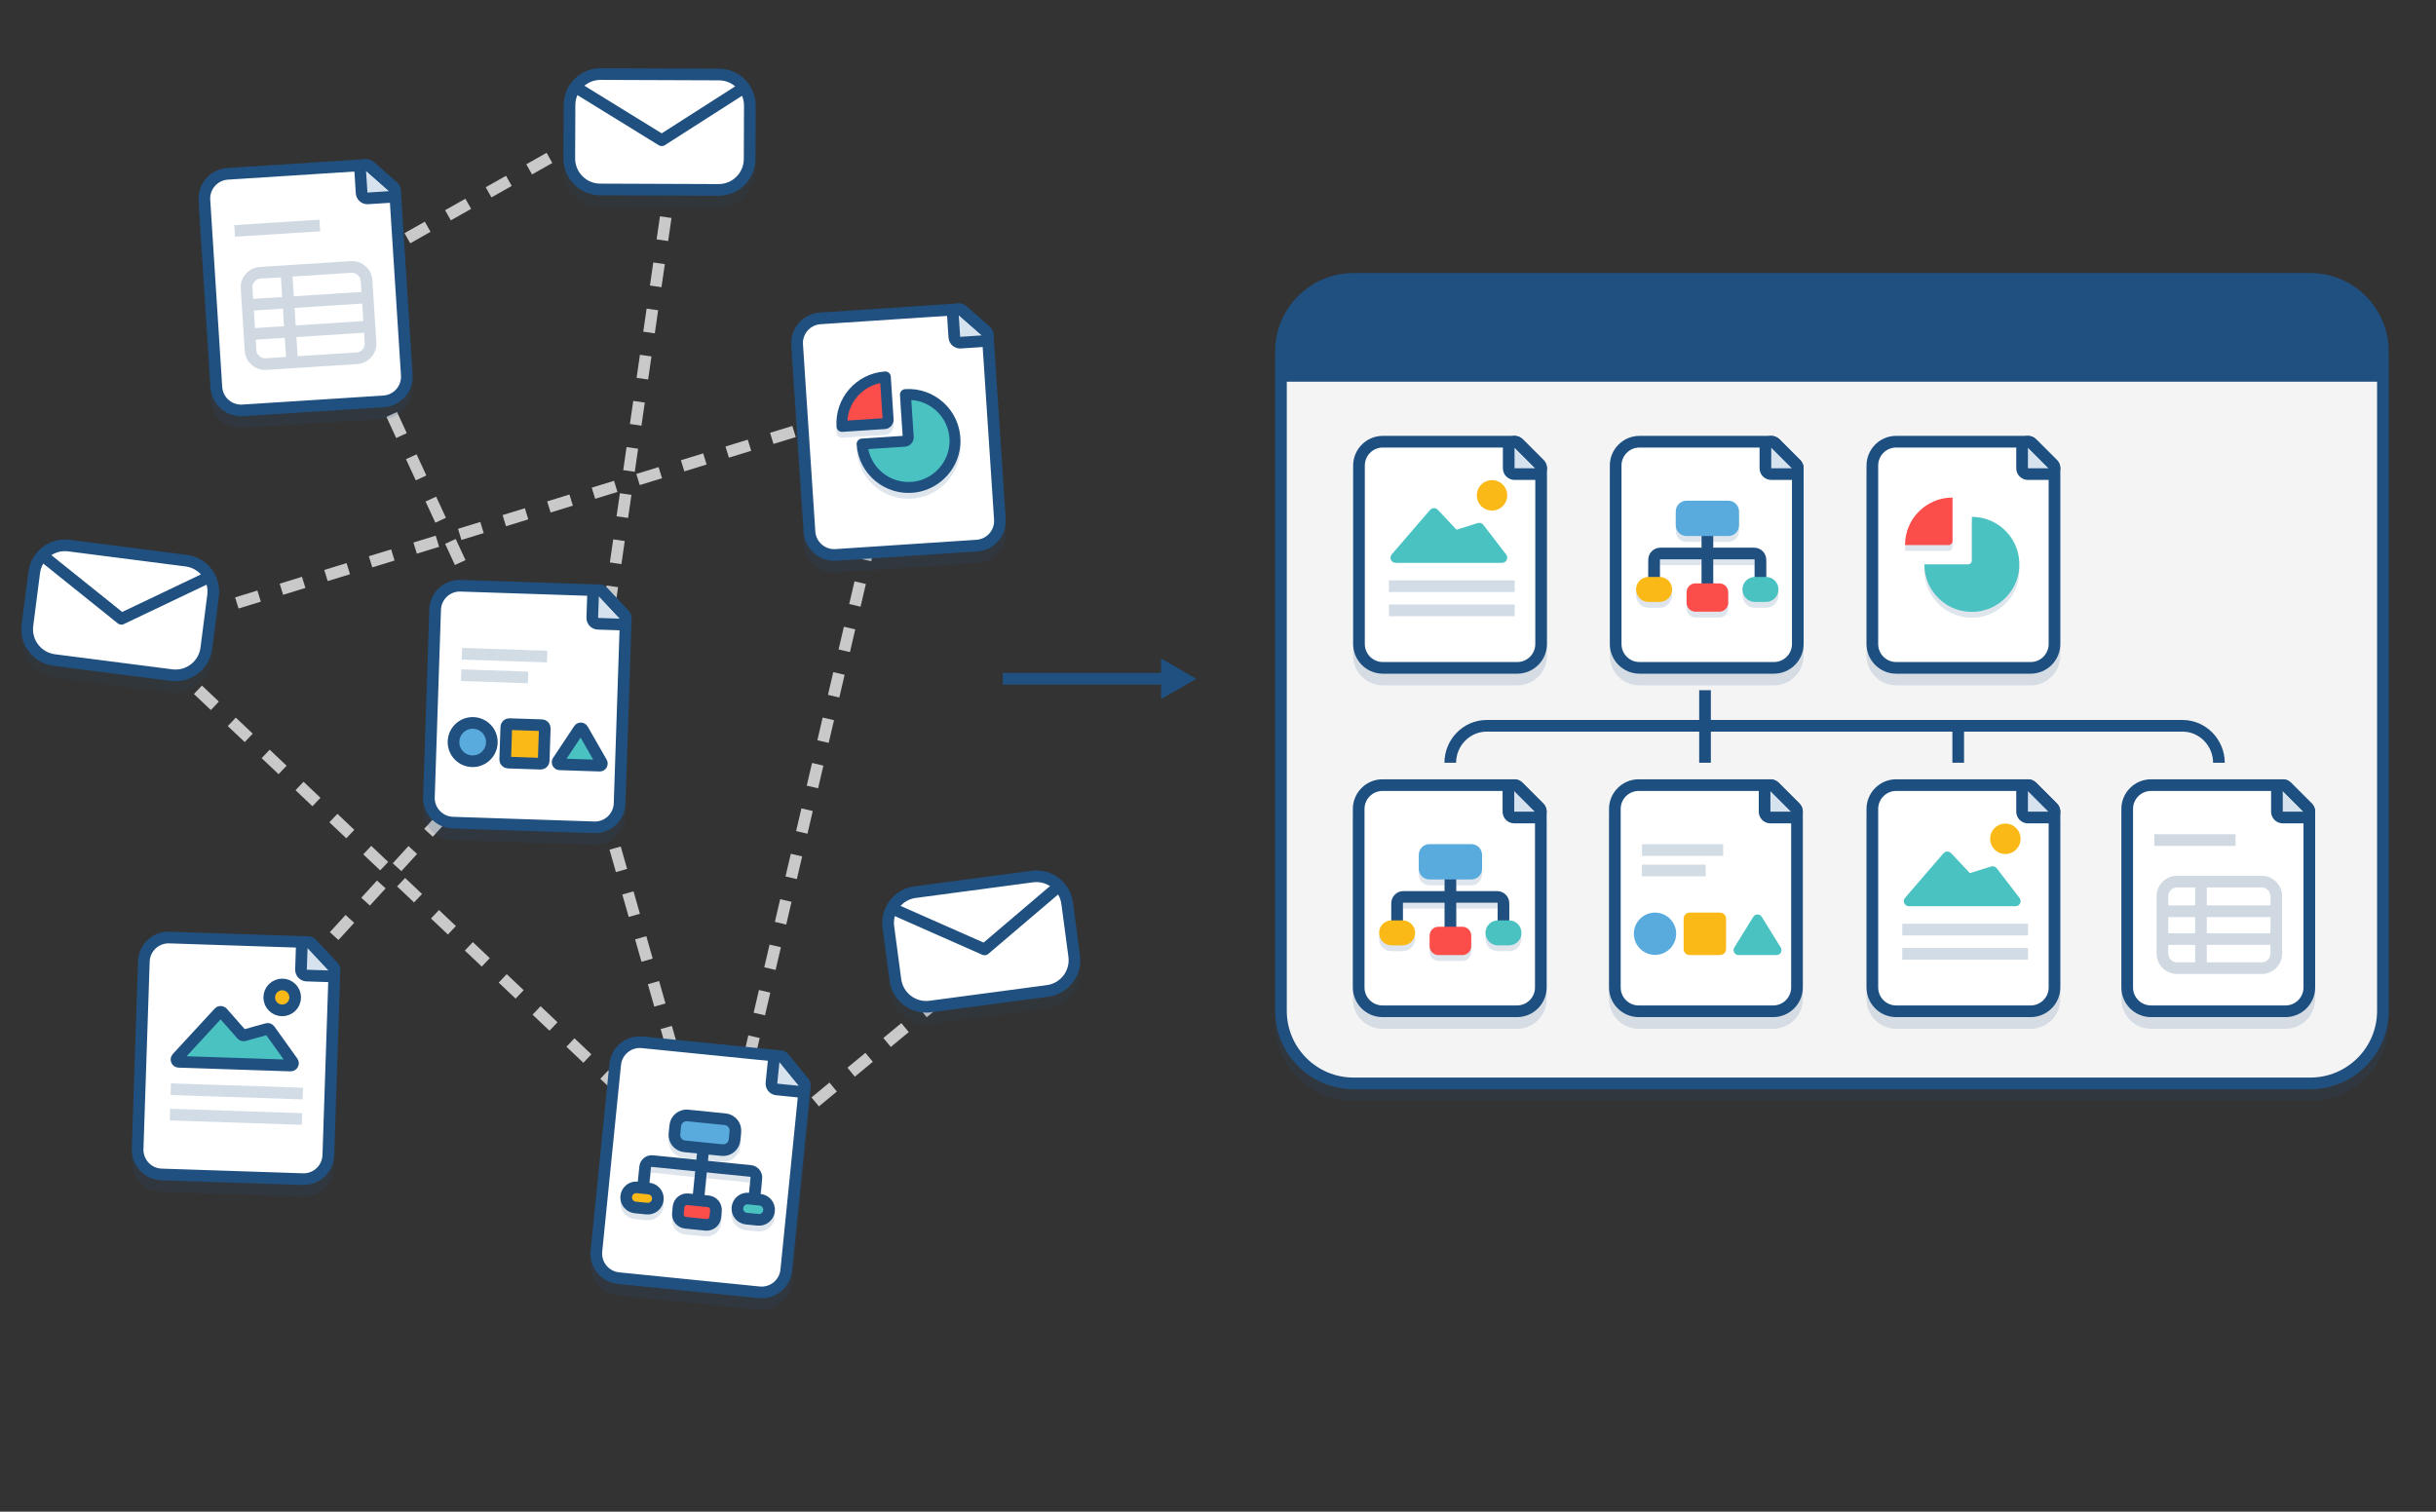 <?xml version="1.0" encoding="utf-8"?>
<!-- Generator: Adobe Illustrator 18.1.1, SVG Export Plug-In . SVG Version: 6.00 Build 0)  -->
<svg version="1.1" id="Layer_1" xmlns="http://www.w3.org/2000/svg" xmlns:xlink="http://www.w3.org/1999/xlink" x="0px" y="0px"
	 width="835.667px" height="518.667px" viewBox="0 0 835.667 518.667" enable-background="new 0 0 835.667 518.667"
	 xml:space="preserve">
<rect x="0" y="0" width="835.667" height="518.667" fill="#333333" stroke="none"/>
<line fill="none" stroke="#C9C9C9" stroke-width="4" stroke-linejoin="round" stroke-miterlimit="10" stroke-dasharray="8,8" x1="230.276" y1="30.547" x2="112.582" y2="97.098"/>
<polyline fill="none" stroke="#C9C9C9" stroke-width="4" stroke-linejoin="round" stroke-miterlimit="10" stroke-dasharray="8,8" points="
	127.667,127.667 182.667,246.667 77.667,361.667 "/>
<line fill="none" stroke="#C9C9C9" stroke-width="4" stroke-linejoin="round" stroke-miterlimit="10" stroke-dasharray="8,8" x1="243.916" y1="406.387" x2="200.667" y2="254.667"/>
<line fill="none" stroke="#C9C9C9" stroke-width="4" stroke-linejoin="round" stroke-miterlimit="10" stroke-dasharray="8,8" x1="230.667" y1="58.667" x2="207.667" y2="217.667"/>
<g>
	<g opacity="0.15">
		<path fill="#205080" d="M103.863,408.573l-48.448-1.607c-4.678-0.155-8.357-4.088-8.202-8.766l2.135-64.319
			c0.153-4.602,3.878-8.207,8.481-8.207l0.284,0.005l47.459,1.575c0.53,0.018,1.032,0.245,1.394,0.633l7.225,7.722
			c0.362,0.387,0.556,0.902,0.539,1.433l-2.102,63.331c-0.153,4.602-3.877,8.206-8.479,8.206L103.863,408.573z"/>
		<path fill="#205080" d="M57.828,327.674c0.073,0,0.146,0.001,0.219,0.004l47.459,1.575l7.225,7.721l-2.102,63.331
			c-0.116,3.508-2.997,6.273-6.481,6.273c-0.073,0-0.146-0.001-0.219-0.004l-48.448-1.608c-3.581-0.119-6.388-3.118-6.269-6.7
			l2.135-64.32C51.464,330.439,54.344,327.674,57.828,327.674 M57.828,323.674C57.828,323.674,57.828,323.674,57.828,323.674
			c-5.687,0-10.29,4.454-10.478,10.14l-2.135,64.32c-0.093,2.8,0.91,5.468,2.824,7.514c1.914,2.046,4.51,3.223,7.31,3.316
			l48.448,1.608c0.118,0.004,0.235,0.006,0.352,0.006c5.687,0,10.29-4.454,10.478-10.14l2.102-63.331
			c0.035-1.06-0.352-2.091-1.077-2.866l-7.225-7.721c-0.725-0.775-1.728-1.23-2.788-1.265L58.18,323.68
			C58.062,323.676,57.945,323.674,57.828,323.674L57.828,323.674z"/>
		<path opacity="0.2" fill="#205080" d="M105.192,338.725c-1.104-0.037-1.969-0.961-1.933-2.065l0.248-7.474
			c0.027-0.809,0.538-1.521,1.295-1.806c0.229-0.086,0.467-0.128,0.703-0.128c0.543,0,1.076,0.222,1.461,0.634l7.225,7.722
			c0.553,0.591,0.695,1.456,0.361,2.192c-0.325,0.717-1.039,1.174-1.821,1.174C112.709,338.974,105.192,338.725,105.192,338.725z"/>
		<path fill="#205080" d="M105.506,329.253l7.225,7.721l-7.473-0.248L105.506,329.253 M105.505,325.253
			c-0.472,0-0.948,0.084-1.407,0.256c-1.514,0.569-2.537,1.995-2.59,3.612l-0.248,7.473c-0.035,1.06,0.352,2.091,1.077,2.866
			c0.725,0.775,1.728,1.23,2.788,1.265l7.473,0.248c0.045,0.001,0.089,0.002,0.133,0.002c1.565,0,2.992-0.915,3.642-2.348
			c0.668-1.473,0.383-3.204-0.722-4.385l-7.225-7.721C107.656,325.696,106.592,325.253,105.505,325.253L105.505,325.253z"/>
		
			<line fill="none" stroke="#205080" stroke-width="4" stroke-linejoin="round" stroke-miterlimit="10" x1="58.584" y1="377.712" x2="103.883" y2="379.216"/>
		
			<line fill="none" stroke="#205080" stroke-width="4" stroke-linejoin="round" stroke-miterlimit="10" x1="58.294" y1="386.437" x2="103.593" y2="387.94"/>
		
			<path fill="#205080" stroke="#205080" stroke-width="4" stroke-linecap="round" stroke-linejoin="round" stroke-miterlimit="10" d="
			M100.364,368.344l-7.878-10.998c-0.193-0.27-0.534-0.39-0.853-0.301l-7.883,2.19c-0.292,0.081-0.605-0.012-0.805-0.24
			l-6.648-7.568c-0.31-0.352-0.856-0.359-1.174-0.014l-14.368,15.581c-0.458,0.497-0.121,1.302,0.554,1.325l38.387,1.274
			C100.35,369.615,100.745,368.877,100.364,368.344z"/>
		
			<circle fill="#205080" stroke="#205080" stroke-width="4" stroke-linejoin="round" stroke-miterlimit="10" cx="96.814" cy="346.223" r="4.447"/>
	</g>
	<g>
		<g>
			<g>
				<path fill="#FFFFFF" d="M103.863,404.573l-48.448-1.607c-4.678-0.155-8.357-4.088-8.202-8.766l2.135-64.319
					c0.153-4.602,3.878-8.207,8.481-8.207l0.284,0.005l47.459,1.575c0.53,0.018,1.032,0.245,1.394,0.633l7.225,7.722
					c0.362,0.387,0.556,0.902,0.539,1.433l-2.102,63.331c-0.153,4.602-3.877,8.206-8.479,8.206L103.863,404.573z"/>
				<g>
					<path fill="#205080" d="M57.828,323.674c0.073,0,0.146,0.001,0.219,0.004l47.459,1.575l7.225,7.721l-2.102,63.331
						c-0.116,3.508-2.997,6.273-6.481,6.273c-0.073,0-0.146-0.001-0.219-0.004l-48.448-1.608c-3.581-0.119-6.388-3.118-6.269-6.7
						l2.135-64.32C51.464,326.439,54.344,323.674,57.828,323.674 M57.828,319.674C57.828,319.674,57.828,319.674,57.828,319.674
						c-5.687,0-10.29,4.454-10.478,10.14l-2.135,64.32c-0.093,2.8,0.91,5.468,2.824,7.514c1.914,2.046,4.51,3.223,7.31,3.316
						l48.448,1.608c0.118,0.004,0.235,0.006,0.352,0.006c5.687,0,10.29-4.454,10.478-10.14l2.102-63.331
						c0.035-1.06-0.352-2.091-1.077-2.866l-7.225-7.721c-0.725-0.775-1.728-1.23-2.788-1.265L58.18,319.68
						C58.062,319.676,57.945,319.674,57.828,319.674L57.828,319.674z"/>
				</g>
			</g>
			<g>
				<path opacity="0.2" fill="#3572AC" d="M105.192,334.725c-1.104-0.037-1.969-0.961-1.933-2.065l0.248-7.474
					c0.027-0.809,0.538-1.521,1.295-1.806c0.229-0.086,0.467-0.128,0.703-0.128c0.543,0,1.076,0.222,1.461,0.634l7.225,7.722
					c0.553,0.591,0.695,1.456,0.361,2.192c-0.325,0.717-1.039,1.174-1.821,1.174C112.709,334.974,105.192,334.725,105.192,334.725z"
					/>
				<g>
					<path fill="#205080" d="M105.506,325.253l7.225,7.721l-7.473-0.248L105.506,325.253 M105.505,321.253
						c-0.472,0-0.948,0.084-1.407,0.256c-1.514,0.569-2.537,1.995-2.59,3.612l-0.248,7.473c-0.035,1.06,0.352,2.091,1.077,2.866
						c0.725,0.775,1.728,1.23,2.788,1.265l7.473,0.248c0.045,0.001,0.089,0.002,0.133,0.002c1.565,0,2.992-0.915,3.642-2.348
						c0.668-1.473,0.383-3.204-0.722-4.385l-7.225-7.721C107.656,321.696,106.592,321.253,105.505,321.253L105.505,321.253z"/>
				</g>
			</g>
			<g>
				<g opacity="0.2">
					
						<line fill="none" stroke="#205080" stroke-width="4" stroke-linejoin="round" stroke-miterlimit="10" x1="58.584" y1="373.712" x2="103.883" y2="375.216"/>
					
						<line fill="none" stroke="#205080" stroke-width="4" stroke-linejoin="round" stroke-miterlimit="10" x1="58.294" y1="382.437" x2="103.593" y2="383.94"/>
				</g>
				<g>
					
						<path fill="#4AC2C2" stroke="#205080" stroke-width="4" stroke-linecap="round" stroke-linejoin="round" stroke-miterlimit="10" d="
						M100.364,364.344l-7.878-10.998c-0.193-0.27-0.534-0.39-0.853-0.301l-7.883,2.19c-0.292,0.081-0.605-0.012-0.805-0.24
						l-6.648-7.568c-0.31-0.352-0.856-0.359-1.174-0.014l-14.368,15.581c-0.458,0.497-0.121,1.302,0.554,1.325l38.387,1.274
						C100.35,365.615,100.745,364.877,100.364,364.344z"/>
					
						<circle fill="#FBB918" stroke="#205080" stroke-width="4" stroke-linejoin="round" stroke-miterlimit="10" cx="96.814" cy="342.223" r="4.447"/>
				</g>
			</g>
		</g>
	</g>
</g>
<line fill="none" stroke="#C9C9C9" stroke-width="4" stroke-linejoin="round" stroke-miterlimit="10" stroke-dasharray="8,8" x1="245.911" y1="410.239" x2="305.667" y2="154.667"/>
<line fill="none" stroke="#C9C9C9" stroke-width="4" stroke-linejoin="round" stroke-miterlimit="10" stroke-dasharray="8,8" x1="35.367" y1="220.993" x2="325.667" y2="131.667"/>
<g>
	<g opacity="0.15">
		<path fill="#205080" d="M286.164,194.414c-4.452,0-8.169-3.483-8.463-7.929l-4.238-64.215c-0.308-4.67,3.241-8.72,7.911-9.029
			l47.382-3.127c0.044-0.003,0.088-0.004,0.132-0.004c0.483,0,0.952,0.175,1.318,0.496l7.954,6.969
			c0.399,0.35,0.643,0.843,0.678,1.373l4.172,63.228c0.149,2.262-0.591,4.447-2.085,6.152c-1.494,1.706-3.562,2.727-5.825,2.876
			l-48.37,3.192C286.54,194.408,286.351,194.414,286.164,194.414z"/>
		<path fill="#205080" d="M328.887,112.109l7.954,6.969l4.173,63.228c0.236,3.575-2.471,6.665-6.047,6.901l-48.37,3.192
			c-0.145,0.01-0.29,0.014-0.434,0.014c-3.389,0-6.241-2.631-6.468-6.061l-4.238-64.215c-0.236-3.575,2.471-6.665,6.047-6.901
			L328.887,112.109 M328.888,108.109c-0.088,0-0.176,0.003-0.264,0.009l-47.382,3.127c-2.795,0.184-5.352,1.447-7.198,3.554
			c-1.846,2.107-2.761,4.807-2.577,7.602l4.238,64.215c0.363,5.494,4.957,9.798,10.459,9.798c0.231,0,0.464-0.008,0.697-0.023
			l48.369-3.192c2.795-0.184,5.352-1.447,7.198-3.554c1.846-2.107,2.761-4.807,2.577-7.602l-4.173-63.228
			c-0.07-1.059-0.557-2.046-1.355-2.745l-7.954-6.969C330.792,108.46,329.854,108.109,328.888,108.109L328.888,108.109z"/>
		<path opacity="0.2" fill="#205080" d="M329.38,121.57c-0.483,0-0.952-0.175-1.318-0.496c-0.399-0.35-0.643-0.843-0.678-1.373
			l-0.492-7.461c-0.053-0.808,0.385-1.567,1.11-1.925c0.281-0.139,0.584-0.207,0.885-0.207c0.476,0,0.946,0.169,1.319,0.496
			l7.953,6.969c0.608,0.533,0.836,1.38,0.576,2.146s-0.956,1.3-1.763,1.354l-7.461,0.492
			C329.467,121.569,329.423,121.57,329.38,121.57z"/>
		<path fill="#205080" d="M328.887,112.109l7.954,6.969l-7.461,0.492L328.887,112.109 M328.887,108.109
			c-0.602,0-1.208,0.136-1.77,0.413c-1.451,0.716-2.327,2.236-2.221,3.85l0.492,7.461c0.14,2.115,1.898,3.737,3.987,3.737
			c0.089,0,0.178-0.003,0.267-0.009l7.461-0.492c1.614-0.107,3.006-1.175,3.525-2.707c0.519-1.532,0.065-3.226-1.152-4.293
			l-7.954-6.969C330.778,108.448,329.837,108.109,328.887,108.109L328.887,108.109z"/>
		
			<path fill="#205080" stroke="#205080" stroke-width="3.75" stroke-linecap="round" stroke-linejoin="round" stroke-miterlimit="10" d="
			M310.612,141.382l0.965,14.625c0.047,0.715-0.494,1.333-1.209,1.38l-14.625,0.965c0.602,9.129,8.77,15.956,17.985,14.771
			c7.896-1.015,13.922-7.894,13.891-15.854C327.582,147.979,319.741,140.779,310.612,141.382z"/>
		<path fill="#205080" stroke="#205080" stroke-width="3.75" stroke-linejoin="round" stroke-miterlimit="10" d="M303.711,135.335
			c-8.793,0.58-15.45,8.178-14.87,16.971l14.625-0.965c0.715-0.047,1.257-0.665,1.209-1.38L303.711,135.335z"/>
		
			<path fill="#205080" stroke="#205080" stroke-width="3.75" stroke-linecap="round" stroke-linejoin="round" stroke-miterlimit="10" d="
			M310.612,139.382l0.965,14.625c0.047,0.715-0.494,1.333-1.209,1.38l-14.625,0.965c0.602,9.129,8.77,15.956,17.985,14.771
			c7.896-1.015,13.922-7.894,13.891-15.854C327.582,145.979,319.741,138.779,310.612,139.382z"/>
		<path fill="#205080" stroke="#205080" stroke-width="3.75" stroke-linejoin="round" stroke-miterlimit="10" d="M303.711,133.335
			c-8.793,0.58-15.45,8.178-14.87,16.971l14.625-0.965c0.715-0.047,1.257-0.665,1.209-1.38L303.711,133.335z"/>
	</g>
	<g>
		<g>
			<g>
				<path fill="#FFFFFF" d="M286.164,190.414c-4.452,0-8.169-3.483-8.463-7.929l-4.238-64.215c-0.308-4.67,3.241-8.72,7.911-9.029
					l47.382-3.127c0.044-0.003,0.088-0.004,0.132-0.004c0.483,0,0.952,0.175,1.318,0.496l7.954,6.969
					c0.399,0.35,0.643,0.843,0.678,1.373l4.172,63.228c0.149,2.262-0.591,4.447-2.085,6.152c-1.494,1.706-3.562,2.727-5.825,2.876
					l-48.37,3.192C286.54,190.408,286.351,190.414,286.164,190.414z"/>
				<g>
					<path fill="#205080" d="M328.887,108.109l7.954,6.969l4.173,63.228c0.236,3.575-2.471,6.665-6.047,6.901l-48.37,3.192
						c-0.145,0.01-0.29,0.014-0.434,0.014c-3.389,0-6.241-2.631-6.468-6.061l-4.238-64.215c-0.236-3.575,2.471-6.665,6.047-6.901
						L328.887,108.109 M328.888,104.109c-0.088,0-0.176,0.003-0.264,0.009l-47.382,3.127c-2.795,0.184-5.352,1.447-7.198,3.554
						c-1.846,2.107-2.761,4.807-2.577,7.602l4.238,64.215c0.363,5.494,4.957,9.798,10.459,9.798c0.231,0,0.464-0.008,0.697-0.023
						l48.369-3.192c2.795-0.184,5.352-1.447,7.198-3.554c1.846-2.107,2.761-4.807,2.577-7.602l-4.173-63.228
						c-0.07-1.059-0.557-2.046-1.355-2.745l-7.954-6.969C330.792,104.46,329.854,104.109,328.888,104.109L328.888,104.109z"/>
				</g>
			</g>
			<g>
				<path opacity="0.2" fill="#3572AC" d="M329.38,117.57c-0.483,0-0.952-0.175-1.318-0.496c-0.399-0.35-0.643-0.843-0.678-1.373
					l-0.492-7.461c-0.053-0.808,0.385-1.567,1.11-1.925c0.281-0.139,0.584-0.207,0.885-0.207c0.476,0,0.946,0.169,1.319,0.496
					l7.953,6.969c0.608,0.533,0.836,1.38,0.576,2.146s-0.956,1.3-1.763,1.354l-7.461,0.492
					C329.467,117.569,329.423,117.57,329.38,117.57z"/>
				<g>
					<path fill="#205080" d="M328.887,108.109l7.954,6.969l-7.461,0.492L328.887,108.109 M328.887,104.109
						c-0.602,0-1.208,0.136-1.77,0.413c-1.451,0.716-2.327,2.236-2.221,3.85l0.492,7.461c0.14,2.115,1.898,3.737,3.987,3.737
						c0.089,0,0.178-0.003,0.267-0.009l7.461-0.492c1.614-0.107,3.006-1.175,3.525-2.707c0.519-1.532,0.065-3.226-1.152-4.293
						l-7.954-6.969C330.778,104.448,329.837,104.109,328.887,104.109L328.887,104.109z"/>
				</g>
			</g>
			<g>
				<g opacity="0.15">
					
						<path fill="#205080" stroke="#205080" stroke-width="3.75" stroke-linecap="round" stroke-linejoin="round" stroke-miterlimit="10" d="
						M310.612,137.382l0.965,14.625c0.047,0.715-0.494,1.333-1.209,1.38l-14.625,0.965c0.602,9.129,8.77,15.956,17.985,14.771
						c7.896-1.015,13.922-7.894,13.891-15.854C327.582,143.979,319.741,136.779,310.612,137.382z"/>
					<path fill="#205080" stroke="#205080" stroke-width="3.75" stroke-linejoin="round" stroke-miterlimit="10" d="
						M303.711,131.335c-8.793,0.58-15.45,8.178-14.87,16.971l14.625-0.965c0.715-0.047,1.257-0.665,1.209-1.38L303.711,131.335z"/>
				</g>
				<g>
					<g>
						
							<path fill="#4AC2C2" stroke="#205080" stroke-width="3.75" stroke-linecap="round" stroke-linejoin="round" stroke-miterlimit="10" d="
							M310.612,135.382l0.965,14.625c0.047,0.715-0.494,1.333-1.209,1.38l-14.625,0.965c0.602,9.129,8.77,15.956,17.985,14.771
							c7.896-1.015,13.922-7.894,13.891-15.854C327.582,141.979,319.741,134.779,310.612,135.382z"/>
						<path fill="#FB4E4A" stroke="#205080" stroke-width="3.75" stroke-linejoin="round" stroke-miterlimit="10" d="
							M303.711,129.335c-8.793,0.58-15.45,8.178-14.87,16.971l14.625-0.965c0.715-0.047,1.257-0.665,1.209-1.38L303.711,129.335z"/>
					</g>
				</g>
			</g>
		</g>
	</g>
</g>
<g>
	<g>
		<g>
			<g opacity="0.15">
				<path fill="#205080" d="M82.7,144.827c-4.461,0-8.18-3.491-8.465-7.946l-4.11-64.224c-0.145-2.263,0.6-4.447,2.098-6.149
					s3.569-2.72,5.832-2.864l47.388-3.033c0.043-0.002,0.085-0.004,0.128-0.004c0.485,0,0.955,0.176,1.321,0.499l7.94,6.984
					c0.398,0.35,0.641,0.844,0.675,1.374l4.047,63.236c0.145,2.263-0.601,4.447-2.098,6.149s-3.568,2.72-5.831,2.864l-48.375,3.096
					C83.064,144.821,82.882,144.827,82.7,144.827z"/>
				<path fill="#205080" d="M125.57,62.607l7.94,6.985l4.047,63.236c0.229,3.576-2.485,6.66-6.06,6.889l-48.376,3.096
					c-0.141,0.009-0.281,0.013-0.421,0.013c-3.394,0-6.249-2.639-6.469-6.074l-4.11-64.224c-0.229-3.576,2.485-6.66,6.06-6.889
					L125.57,62.607 M125.57,58.607c-0.085,0-0.17,0.003-0.256,0.008l-47.388,3.033c-5.771,0.369-10.166,5.365-9.797,11.136
					l4.11,64.224c0.352,5.506,4.947,9.818,10.46,9.818c0.224,0,0.449-0.007,0.676-0.022l48.376-3.096
					c5.771-0.369,10.166-5.365,9.797-11.136l-4.047-63.236c-0.068-1.059-0.553-2.047-1.35-2.748l-7.94-6.985
					C127.48,58.96,126.54,58.607,125.57,58.607L125.57,58.607z"/>
				<path opacity="0.2" fill="#205080" d="M126.046,72.069c-1.046,0-1.926-0.813-1.994-1.872l-0.478-7.462
					c-0.051-0.808,0.388-1.566,1.114-1.923c0.28-0.138,0.582-0.205,0.881-0.205c0.477,0,0.948,0.17,1.321,0.499l7.94,6.984
					c0.607,0.534,0.833,1.382,0.572,2.147s-0.958,1.298-1.765,1.35l-7.462,0.478C126.132,72.068,126.089,72.069,126.046,72.069z"/>
				<path fill="#205080" d="M125.57,62.607l7.94,6.985l-7.462,0.478L125.57,62.607 M125.569,58.607c-0.599,0-1.202,0.135-1.763,0.41
					c-1.452,0.713-2.332,2.231-2.228,3.846l0.478,7.462c0.136,2.118,1.896,3.745,3.988,3.745c0.086,0,0.172-0.003,0.259-0.008
					l7.462-0.478c1.615-0.103,3.008-1.169,3.53-2.7s0.071-3.226-1.144-4.295l-7.94-6.985
					C127.466,58.948,126.523,58.607,125.569,58.607L125.569,58.607z"/>
			</g>
			<g>
				<g>
					<g>
						<path fill="#FFFFFF" d="M82.7,140.827c-4.461,0-8.18-3.491-8.465-7.946l-4.11-64.224c-0.145-2.263,0.6-4.447,2.098-6.149
							s3.569-2.72,5.832-2.864l47.388-3.033c0.043-0.002,0.085-0.004,0.128-0.004c0.485,0,0.955,0.176,1.321,0.499l7.94,6.984
							c0.398,0.35,0.641,0.844,0.675,1.374l4.047,63.236c0.145,2.263-0.601,4.447-2.098,6.149s-3.568,2.72-5.831,2.864
							l-48.375,3.096C83.064,140.821,82.882,140.827,82.7,140.827z"/>
						<g>
							<path fill="#205080" d="M125.57,58.607l7.94,6.985l4.047,63.236c0.229,3.576-2.485,6.66-6.06,6.889l-48.376,3.096
								c-0.141,0.009-0.281,0.013-0.421,0.013c-3.394,0-6.249-2.639-6.469-6.074l-4.11-64.224c-0.229-3.576,2.485-6.66,6.06-6.889
								L125.57,58.607 M125.57,54.607c-0.085,0-0.17,0.003-0.256,0.008l-47.388,3.033c-5.771,0.369-10.166,5.365-9.797,11.136
								l4.11,64.224c0.352,5.506,4.947,9.818,10.46,9.818c0.224,0,0.449-0.007,0.676-0.022l48.376-3.096
								c5.771-0.369,10.166-5.365,9.797-11.136l-4.047-63.236c-0.068-1.059-0.553-2.047-1.35-2.748l-7.94-6.985
								C127.48,54.96,126.54,54.607,125.57,54.607L125.57,54.607z"/>
						</g>
					</g>
					<g>
						<path opacity="0.2" fill="#3572AC" d="M126.046,68.069c-1.046,0-1.926-0.813-1.994-1.872l-0.478-7.462
							c-0.051-0.808,0.388-1.566,1.114-1.923c0.28-0.138,0.582-0.205,0.881-0.205c0.477,0,0.948,0.17,1.321,0.499l7.94,6.984
							c0.607,0.534,0.833,1.382,0.572,2.147s-0.958,1.298-1.765,1.35l-7.462,0.478C126.132,68.068,126.089,68.069,126.046,68.069z"
							/>
						<g>
							<path fill="#205080" d="M125.57,58.607l7.94,6.985l-7.462,0.478L125.57,58.607 M125.569,54.607
								c-0.599,0-1.202,0.135-1.763,0.41c-1.452,0.713-2.332,2.231-2.228,3.846l0.478,7.462c0.136,2.118,1.896,3.745,3.988,3.745
								c0.086,0,0.172-0.003,0.259-0.008l7.462-0.478c1.615-0.103,3.008-1.169,3.53-2.7s0.071-3.226-1.144-4.295l-7.94-6.985
								C127.466,54.948,126.523,54.607,125.569,54.607L125.569,54.607z"/>
						</g>
					</g>
				</g>
			</g>
		</g>
		<line fill="none" stroke="#D0D9E2" stroke-width="4" stroke-miterlimit="10" x1="80.488" y1="79.234" x2="109.705" y2="77.364"/>
		<path fill="none" stroke="#D0D9E2" stroke-width="4" stroke-miterlimit="10" d="M126.018,83.708"/>
		<path fill="none" stroke="#D0D9E2" stroke-width="4" stroke-miterlimit="10" d="M80.959,86.592"/>
	</g>
	<g>
		<path fill="#D0D9E2" d="M120.764,93.588c1.574,0,2.886,1.234,2.987,2.809l1.366,21.342c0.051,0.8-0.212,1.571-0.741,2.173
			c-0.529,0.602-1.261,0.961-2.061,1.012l-31.186,1.996c-0.066,0.004-0.133,0.006-0.198,0.006c-1.574,0-2.886-1.234-2.987-2.809
			l-1.366-21.342c-0.106-1.651,1.151-3.08,2.802-3.185l31.186-1.996C120.632,93.59,120.699,93.588,120.764,93.588 M120.764,89.588
			c-0.15,0-0.302,0.005-0.454,0.015l-31.186,1.996c-3.858,0.247-6.786,3.575-6.539,7.433l1.366,21.342
			c0.237,3.706,3.317,6.553,6.979,6.553c0.15,0,0.302-0.005,0.454-0.015l31.186-1.996c3.858-0.247,6.786-3.575,6.539-7.433
			l-1.366-21.342C127.506,92.435,124.426,89.588,120.764,89.588L120.764,89.588z"/>
	</g>
	<line fill="none" stroke="#D0D9E2" stroke-width="4" stroke-miterlimit="10" x1="84.953" y1="104.669" x2="126.149" y2="102.032"/>
	<line fill="none" stroke="#D0D9E2" stroke-width="4" stroke-miterlimit="10" x1="100.291" y1="125.215" x2="98.248" y2="93.281"/>
	<line fill="none" stroke="#D0D9E2" stroke-width="4" stroke-miterlimit="10" x1="84.851" y1="114.719" x2="127.333" y2="112"/>
</g>
<line fill="none" stroke="#C9C9C9" stroke-width="4" stroke-linejoin="round" stroke-miterlimit="10" stroke-dasharray="8,8" x1="44.667" y1="214.667" x2="233.667" y2="393.667"/>
<g>
	<g>
		<g opacity="0.15">
			<path fill="#205080" d="M203.788,287.864l-48.448-1.607c-4.678-0.156-8.357-4.088-8.202-8.766l2.135-64.319
				c0.153-4.602,3.878-8.207,8.48-8.207l0.285,0.004l47.459,1.575c0.53,0.018,1.032,0.245,1.394,0.632l7.225,7.722
				c0.362,0.388,0.556,0.903,0.539,1.433l-2.102,63.331c-0.153,4.602-3.877,8.206-8.479,8.206L203.788,287.864z"/>
			<path fill="#205080" d="M157.753,206.965c0.073,0,0.146,0.001,0.219,0.004l47.459,1.575l7.225,7.721l-2.102,63.331
				c-0.116,3.508-2.997,6.273-6.481,6.273c-0.073,0-0.146-0.001-0.219-0.004l-48.448-1.608c-3.581-0.119-6.388-3.118-6.269-6.7
				l2.135-64.32C151.389,209.73,154.269,206.965,157.753,206.965 M157.753,202.965C157.753,202.965,157.753,202.965,157.753,202.965
				c-5.687,0-10.29,4.454-10.478,10.14l-2.135,64.32c-0.093,2.8,0.91,5.468,2.824,7.514c1.914,2.046,4.51,3.223,7.31,3.316
				l48.448,1.608c0.118,0.004,0.235,0.006,0.352,0.006c5.687,0,10.29-4.454,10.478-10.14l2.102-63.331
				c0.035-1.06-0.352-2.091-1.077-2.866l-7.225-7.721c-0.725-0.775-1.728-1.23-2.788-1.265l-47.459-1.575
				C157.987,202.967,157.87,202.965,157.753,202.965L157.753,202.965z"/>
			<path opacity="0.2" fill="#205080" d="M205.117,218.016c-1.104-0.037-1.969-0.961-1.933-2.065l0.248-7.474
				c0.027-0.809,0.538-1.521,1.295-1.806c0.229-0.086,0.467-0.128,0.703-0.128c0.543,0,1.076,0.222,1.461,0.633l7.225,7.722
				c0.553,0.591,0.695,1.457,0.361,2.193c-0.325,0.716-1.039,1.174-1.821,1.174C212.634,218.265,205.117,218.016,205.117,218.016z"
				/>
			<path fill="#205080" d="M205.431,208.544l7.225,7.721l-7.473-0.248L205.431,208.544 M205.43,204.544
				c-0.472,0-0.948,0.084-1.407,0.256c-1.514,0.569-2.537,1.995-2.59,3.612l-0.248,7.473c-0.035,1.06,0.352,2.091,1.077,2.866
				c0.725,0.775,1.728,1.23,2.788,1.265l7.473,0.248c0.045,0.001,0.089,0.002,0.133,0.002c1.565,0,2.992-0.915,3.642-2.348
				c0.668-1.473,0.383-3.204-0.722-4.386l-7.225-7.721C207.581,204.987,206.517,204.544,205.43,204.544L205.43,204.544z"/>
		</g>
		<g>
			<g>
				<g>
					<path fill="#FFFFFF" d="M203.788,283.864l-48.448-1.607c-4.678-0.156-8.357-4.088-8.202-8.766l2.135-64.319
						c0.153-4.602,3.878-8.207,8.48-8.207l0.285,0.004l47.459,1.575c0.53,0.018,1.032,0.245,1.394,0.632l7.225,7.722
						c0.362,0.388,0.556,0.903,0.539,1.433l-2.102,63.331c-0.153,4.602-3.877,8.206-8.479,8.206L203.788,283.864z"/>
					<g>
						<path fill="#205080" d="M157.753,202.965c0.073,0,0.146,0.001,0.219,0.004l47.459,1.575l7.225,7.721l-2.102,63.331
							c-0.116,3.508-2.997,6.273-6.481,6.273c-0.073,0-0.146-0.001-0.219-0.004l-48.448-1.608c-3.581-0.119-6.388-3.118-6.269-6.7
							l2.135-64.32C151.389,205.73,154.269,202.965,157.753,202.965 M157.753,198.965
							C157.753,198.965,157.753,198.965,157.753,198.965c-5.687,0-10.29,4.454-10.478,10.14l-2.135,64.32
							c-0.093,2.8,0.91,5.468,2.824,7.514c1.914,2.046,4.51,3.223,7.31,3.316l48.448,1.608c0.118,0.004,0.235,0.006,0.352,0.006
							c5.687,0,10.29-4.454,10.478-10.14l2.102-63.331c0.035-1.06-0.352-2.091-1.077-2.866l-7.225-7.721
							c-0.725-0.775-1.728-1.23-2.788-1.265l-47.459-1.575C157.987,198.967,157.87,198.965,157.753,198.965L157.753,198.965z"/>
					</g>
				</g>
				<g>
					<path opacity="0.2" fill="#3572AC" d="M205.117,214.016c-1.104-0.037-1.969-0.961-1.933-2.065l0.248-7.474
						c0.027-0.809,0.538-1.521,1.295-1.806c0.229-0.086,0.467-0.128,0.703-0.128c0.543,0,1.076,0.222,1.461,0.633l7.225,7.722
						c0.553,0.591,0.695,1.457,0.361,2.193c-0.325,0.716-1.039,1.174-1.821,1.174C212.634,214.265,205.117,214.016,205.117,214.016z
						"/>
					<g>
						<path fill="#205080" d="M205.431,204.544l7.225,7.721l-7.473-0.248L205.431,204.544 M205.43,200.544
							c-0.472,0-0.948,0.084-1.407,0.256c-1.514,0.569-2.537,1.995-2.59,3.612l-0.248,7.473c-0.035,1.06,0.352,2.091,1.077,2.866
							c0.725,0.775,1.728,1.23,2.788,1.265l7.473,0.248c0.045,0.001,0.089,0.002,0.133,0.002c1.565,0,2.992-0.915,3.642-2.348
							c0.668-1.473,0.383-3.204-0.722-4.386l-7.225-7.721C207.581,200.987,206.517,200.544,205.43,200.544L205.43,200.544z"/>
					</g>
				</g>
			</g>
		</g>
	</g>
	
		<line opacity="0.2" fill="none" stroke="#205080" stroke-width="4" stroke-linejoin="round" stroke-miterlimit="10" x1="158.442" y1="224.303" x2="187.703" y2="225.274"/>
	
		<line opacity="0.2" fill="none" stroke="#205080" stroke-width="4" stroke-linejoin="round" stroke-miterlimit="10" x1="158.198" y1="231.663" x2="181.15" y2="232.425"/>
	<g>
		<circle fill="#59ABDD" stroke="#205080" stroke-width="4" stroke-miterlimit="10" cx="162.151" cy="254.616" r="6.575"/>
		<path fill="#FBB918" stroke="#205080" stroke-width="4" stroke-linejoin="round" stroke-miterlimit="10" d="M185.462,262.027
			l-11.163-0.371c-0.563-0.019-1.004-0.49-0.986-1.053l0.371-11.163c0.019-0.563,0.49-1.004,1.053-0.986l11.163,0.371
			c0.563,0.019,1.004,0.49,0.986,1.053l-0.371,11.163C186.497,261.605,186.025,262.046,185.462,262.027z"/>
		
			<path fill="#4AC2C2" stroke="#205080" stroke-width="4" stroke-linecap="round" stroke-linejoin="round" stroke-miterlimit="10" d="
			M205.751,262.701l-13.787-0.458c-0.551-0.018-0.868-0.634-0.563-1.093l7.264-10.931c0.29-0.436,0.937-0.414,1.197,0.04
			l6.523,11.389C206.659,262.126,206.302,262.719,205.751,262.701z"/>
	</g>
</g>
<line fill="none" stroke="#C9C9C9" stroke-width="4" stroke-linejoin="round" stroke-miterlimit="10" stroke-dasharray="8,8" x1="242.667" y1="408.667" x2="323.667" y2="341.667"/>
<g>
	<g opacity="0.15">
		<path fill="#205080" d="M261.288,447.443c-0.283,0-0.569-0.015-0.857-0.043l-48.231-4.853c-2.256-0.227-4.289-1.318-5.723-3.074
			s-2.1-3.965-1.873-6.221l6.441-64.032c0.438-4.354,4.065-7.639,8.437-7.639c0.284,0,0.57,0.015,0.859,0.043l47.247,4.753
			c0.528,0.054,1.013,0.313,1.349,0.725l6.691,8.188c0.335,0.411,0.494,0.938,0.441,1.466l-6.343,63.047
			C269.288,444.159,265.66,447.443,261.288,447.443z"/>
		<path fill="#205080" d="M219.482,363.581c0.217,0,0.436,0.011,0.657,0.033l47.247,4.753l6.691,8.188l-6.342,63.047
			c-0.336,3.344-3.157,5.839-6.448,5.839c-0.217,0-0.436-0.011-0.657-0.033l-48.231-4.852c-3.565-0.359-6.165-3.54-5.806-7.105
			l6.441-64.032C213.371,366.076,216.192,363.582,219.482,363.581 M219.482,359.581
			C219.482,359.581,219.482,359.581,219.482,359.581c-5.403,0-9.886,4.058-10.428,9.439l-6.441,64.032
			c-0.579,5.754,3.632,10.906,9.386,11.485l48.231,4.852c0.351,0.035,0.707,0.053,1.058,0.053c5.403,0,9.886-4.058,10.428-9.439
			l6.342-63.047c0.106-1.056-0.211-2.11-0.883-2.931l-6.691-8.188c-0.671-0.821-1.641-1.343-2.697-1.449l-47.247-4.753
			C220.189,359.599,219.834,359.581,219.482,359.581L219.482,359.581z"/>
		<path opacity="0.2" fill="#205080" d="M274.079,378.556c-0.066,0-0.133-0.003-0.201-0.01l-7.44-0.749
			c-1.099-0.111-1.9-1.092-1.79-2.19l0.749-7.439c0.081-0.805,0.639-1.481,1.413-1.715c0.19-0.058,0.384-0.085,0.577-0.085
			c0.59,0,1.163,0.262,1.549,0.734l6.691,8.188c0.512,0.627,0.596,1.5,0.213,2.212C275.489,378.156,274.809,378.556,274.079,378.556
			z"/>
		<path fill="#205080" d="M267.387,368.367l6.691,8.188l-7.44-0.748L267.387,368.367 M267.386,364.367
			c-0.384,0-0.772,0.055-1.153,0.17c-1.549,0.466-2.665,1.82-2.827,3.43l-0.748,7.44c-0.106,1.056,0.211,2.11,0.883,2.931
			s1.641,1.343,2.697,1.449l7.44,0.748c0.134,0.014,0.268,0.02,0.402,0.02c1.461,0,2.821-0.801,3.523-2.107
			c0.766-1.425,0.597-3.171-0.426-4.424l-6.691-8.188C269.712,364.891,268.567,364.367,267.386,364.367L267.386,364.367z"/>
		
			<line fill="none" stroke="#205080" stroke-width="4" stroke-miterlimit="10" x1="241.818" y1="394.668" x2="239.082" y2="421.866"/>
		<path fill="#205080" stroke="#205080" stroke-width="4" stroke-miterlimit="10" d="M247.708,400.609l-12.846-1.292
			c-2.144-0.216-3.708-2.129-3.492-4.273l0.284-2.824c0.216-2.144,2.129-3.708,4.273-3.492l12.846,1.292
			c2.144,0.216,3.708,2.129,3.492,4.273l-0.284,2.824C251.766,399.261,249.853,400.825,247.708,400.609z"/>
		<path fill="#205080" stroke="#205080" stroke-width="4" stroke-linejoin="round" stroke-miterlimit="10" d="M242.139,426.248
			l-6.925-0.697c-1.634-0.164-2.825-1.622-2.66-3.256l0.216-2.152c0.164-1.634,1.622-2.825,3.256-2.66l6.925,0.697
			c1.634,0.164,2.825,1.622,2.661,3.256l-0.216,2.152C245.23,425.222,243.772,426.413,242.139,426.248z"/>
		<path fill="none" stroke="#205080" stroke-width="4" stroke-miterlimit="10" d="M258.442,420.45l1.026-10.204
			c0.125-1.245-0.782-2.355-2.027-2.481l-33.642-3.384c-1.245-0.125-2.355,0.782-2.481,2.027l-0.884,8.785"/>
		<path fill="#205080" stroke="#205080" stroke-width="4" stroke-linejoin="round" stroke-miterlimit="10" d="M221.883,420.687
			l-3.963-0.399c-1.9-0.191-3.286-1.886-3.094-3.787l0,0c0.191-1.9,1.886-3.286,3.787-3.094l3.963,0.399
			c1.9,0.191,3.286,1.886,3.094,3.787l0,0C225.479,419.493,223.784,420.879,221.883,420.687z"/>
		
			<path fill="#205080" stroke="#205080" stroke-width="4" stroke-linecap="round" stroke-linejoin="round" stroke-miterlimit="10" d="
			M260.034,424.525l-3.963-0.399c-1.9-0.191-3.286-1.886-3.094-3.787l0,0c0.191-1.9,1.886-3.286,3.787-3.094l3.963,0.399
			c1.9,0.191,3.286,1.886,3.094,3.787l0,0C263.629,423.331,261.934,424.716,260.034,424.525z"/>
		
			<line fill="none" stroke="#205080" stroke-width="4" stroke-miterlimit="10" x1="241.818" y1="392.668" x2="239.082" y2="419.866"/>
		<path fill="#205080" stroke="#205080" stroke-width="4" stroke-miterlimit="10" d="M247.708,398.609l-12.846-1.292
			c-2.144-0.216-3.708-2.129-3.492-4.273l0.284-2.824c0.216-2.144,2.129-3.708,4.273-3.492l12.846,1.292
			c2.144,0.216,3.708,2.129,3.492,4.273l-0.284,2.824C251.766,397.261,249.853,398.825,247.708,398.609z"/>
		<path fill="#205080" stroke="#205080" stroke-width="4" stroke-linejoin="round" stroke-miterlimit="10" d="M242.139,424.248
			l-6.925-0.697c-1.634-0.164-2.825-1.622-2.66-3.256l0.216-2.152c0.164-1.634,1.622-2.825,3.256-2.66l6.925,0.697
			c1.634,0.164,2.825,1.622,2.661,3.256l-0.216,2.152C245.23,423.222,243.772,424.413,242.139,424.248z"/>
		<path fill="none" stroke="#205080" stroke-width="4" stroke-miterlimit="10" d="M258.442,418.45l1.026-10.204
			c0.125-1.245-0.782-2.355-2.027-2.481l-33.642-3.384c-1.245-0.125-2.355,0.782-2.481,2.027l-0.884,8.785"/>
		<path fill="#205080" stroke="#205080" stroke-width="4" stroke-linejoin="round" stroke-miterlimit="10" d="M221.883,418.687
			l-3.963-0.399c-1.9-0.191-3.286-1.886-3.094-3.787l0,0c0.191-1.9,1.886-3.286,3.787-3.094l3.963,0.399
			c1.9,0.191,3.286,1.886,3.094,3.787l0,0C225.479,417.493,223.784,418.879,221.883,418.687z"/>
		
			<path fill="#205080" stroke="#205080" stroke-width="4" stroke-linecap="round" stroke-linejoin="round" stroke-miterlimit="10" d="
			M260.034,422.525l-3.963-0.399c-1.9-0.191-3.286-1.886-3.094-3.787l0,0c0.191-1.9,1.886-3.286,3.787-3.094l3.963,0.399
			c1.9,0.191,3.286,1.886,3.094,3.787l0,0C263.629,421.331,261.934,422.716,260.034,422.525z"/>
	</g>
	<g>
		<g>
			<g>
				<path fill="#FFFFFF" d="M261.288,443.443c-0.283,0-0.569-0.015-0.857-0.043l-48.231-4.853c-2.256-0.227-4.289-1.318-5.723-3.074
					s-2.1-3.965-1.873-6.221l6.441-64.032c0.438-4.354,4.065-7.639,8.437-7.639c0.284,0,0.57,0.015,0.859,0.043l47.247,4.753
					c0.528,0.054,1.013,0.313,1.349,0.725l6.691,8.188c0.335,0.411,0.494,0.938,0.441,1.466l-6.343,63.047
					C269.288,440.159,265.66,443.443,261.288,443.443z"/>
				<g>
					<path fill="#205080" d="M219.482,359.581c0.217,0,0.436,0.011,0.657,0.033l47.247,4.753l6.691,8.188l-6.342,63.047
						c-0.336,3.344-3.157,5.839-6.448,5.839c-0.217,0-0.436-0.011-0.657-0.033l-48.231-4.852c-3.565-0.359-6.165-3.54-5.806-7.105
						l6.441-64.032C213.371,362.076,216.192,359.582,219.482,359.581 M219.482,355.581
						C219.482,355.581,219.482,355.581,219.482,355.581c-5.403,0-9.886,4.058-10.428,9.439l-6.441,64.032
						c-0.579,5.754,3.632,10.906,9.386,11.485l48.231,4.852c0.351,0.035,0.707,0.053,1.058,0.053c5.403,0,9.886-4.058,10.428-9.439
						l6.342-63.047c0.106-1.056-0.211-2.11-0.883-2.931l-6.691-8.188c-0.671-0.821-1.641-1.343-2.697-1.449l-47.247-4.753
						C220.189,355.599,219.834,355.581,219.482,355.581L219.482,355.581z"/>
				</g>
			</g>
			<g>
				<path opacity="0.2" fill="#3572AC" d="M274.079,374.556c-0.066,0-0.133-0.003-0.201-0.01l-7.44-0.749
					c-1.099-0.111-1.9-1.092-1.79-2.19l0.749-7.439c0.081-0.805,0.639-1.481,1.413-1.715c0.19-0.058,0.384-0.085,0.577-0.085
					c0.59,0,1.163,0.262,1.549,0.734l6.691,8.188c0.512,0.627,0.596,1.5,0.213,2.212
					C275.489,374.156,274.809,374.556,274.079,374.556z"/>
				<g>
					<path fill="#205080" d="M267.387,364.367l6.691,8.188l-7.44-0.748L267.387,364.367 M267.386,360.367
						c-0.384,0-0.772,0.055-1.153,0.17c-1.549,0.466-2.665,1.82-2.827,3.43l-0.748,7.44c-0.106,1.056,0.211,2.11,0.883,2.931
						s1.641,1.343,2.697,1.449l7.44,0.748c0.134,0.014,0.268,0.02,0.402,0.02c1.461,0,2.821-0.801,3.523-2.107
						c0.766-1.425,0.597-3.171-0.426-4.424l-6.691-8.188C269.712,360.891,268.567,360.367,267.386,360.367L267.386,360.367z"/>
				</g>
			</g>
			<g>
				<g opacity="0.15">
					
						<line fill="none" stroke="#205080" stroke-width="4" stroke-miterlimit="10" x1="241.818" y1="390.668" x2="239.082" y2="417.866"/>
					<path fill="#205080" stroke="#205080" stroke-width="4" stroke-miterlimit="10" d="M247.708,396.609l-12.846-1.292
						c-2.144-0.216-3.708-2.129-3.492-4.273l0.284-2.824c0.216-2.144,2.129-3.708,4.273-3.492l12.846,1.292
						c2.144,0.216,3.708,2.129,3.492,4.273l-0.284,2.824C251.766,395.261,249.853,396.825,247.708,396.609z"/>
					<path fill="#205080" stroke="#205080" stroke-width="4" stroke-linejoin="round" stroke-miterlimit="10" d="M242.139,422.248
						l-6.925-0.697c-1.634-0.164-2.825-1.622-2.66-3.256l0.216-2.152c0.164-1.634,1.622-2.825,3.256-2.66l6.925,0.697
						c1.634,0.164,2.825,1.622,2.661,3.256l-0.216,2.152C245.23,421.222,243.772,422.413,242.139,422.248z"/>
					<path fill="none" stroke="#205080" stroke-width="4" stroke-miterlimit="10" d="M258.442,416.45l1.026-10.204
						c0.125-1.245-0.782-2.355-2.027-2.481l-33.642-3.384c-1.245-0.125-2.355,0.782-2.481,2.027l-0.884,8.785"/>
					<path fill="#205080" stroke="#205080" stroke-width="4" stroke-linejoin="round" stroke-miterlimit="10" d="M221.883,416.687
						l-3.963-0.399c-1.9-0.191-3.286-1.886-3.094-3.787l0,0c0.191-1.9,1.886-3.286,3.787-3.094l3.963,0.399
						c1.9,0.191,3.286,1.886,3.094,3.787l0,0C225.479,415.493,223.784,416.879,221.883,416.687z"/>
					
						<path fill="#205080" stroke="#205080" stroke-width="4" stroke-linecap="round" stroke-linejoin="round" stroke-miterlimit="10" d="
						M260.034,420.525l-3.963-0.399c-1.9-0.191-3.286-1.886-3.094-3.787l0,0c0.191-1.9,1.886-3.286,3.787-3.094l3.963,0.399
						c1.9,0.191,3.286,1.886,3.094,3.787l0,0C263.629,419.331,261.934,420.716,260.034,420.525z"/>
				</g>
				<g>
					<g>
						
							<line fill="none" stroke="#205080" stroke-width="4" stroke-miterlimit="10" x1="241.818" y1="388.668" x2="239.082" y2="415.866"/>
						<path fill="#59ABDD" stroke="#205080" stroke-width="4" stroke-miterlimit="10" d="M247.708,394.609l-12.846-1.292
							c-2.144-0.216-3.708-2.129-3.492-4.273l0.284-2.824c0.216-2.144,2.129-3.708,4.273-3.492l12.846,1.292
							c2.144,0.216,3.708,2.129,3.492,4.273l-0.284,2.824C251.766,393.261,249.853,394.825,247.708,394.609z"/>
						<path fill="#FB4E4A" stroke="#205080" stroke-width="4" stroke-linejoin="round" stroke-miterlimit="10" d="M242.139,420.248
							l-6.925-0.697c-1.634-0.164-2.825-1.622-2.66-3.256l0.216-2.152c0.164-1.634,1.622-2.825,3.256-2.66l6.925,0.697
							c1.634,0.164,2.825,1.622,2.661,3.256l-0.216,2.152C245.23,419.222,243.772,420.413,242.139,420.248z"/>
						<path fill="none" stroke="#205080" stroke-width="4" stroke-miterlimit="10" d="M258.442,414.45l1.026-10.204
							c0.125-1.245-0.782-2.355-2.027-2.481l-33.642-3.384c-1.245-0.125-2.355,0.782-2.481,2.027l-0.884,8.785"/>
						<path fill="#FBB918" stroke="#205080" stroke-width="4" stroke-linejoin="round" stroke-miterlimit="10" d="M221.883,414.687
							l-3.963-0.399c-1.9-0.191-3.286-1.886-3.094-3.787l0,0c0.191-1.9,1.886-3.286,3.787-3.094l3.963,0.399
							c1.9,0.191,3.286,1.886,3.094,3.787l0,0C225.479,413.493,223.784,414.879,221.883,414.687z"/>
						
							<path fill="#4AC2C2" stroke="#205080" stroke-width="4" stroke-linecap="round" stroke-linejoin="round" stroke-miterlimit="10" d="
							M260.034,418.525l-3.963-0.399c-1.9-0.191-3.286-1.886-3.094-3.787l0,0c0.191-1.9,1.886-3.286,3.787-3.094l3.963,0.399
							c1.9,0.191,3.286,1.886,3.094,3.787l0,0C263.629,417.331,261.934,418.716,260.034,418.525z"/>
					</g>
				</g>
			</g>
		</g>
	</g>
</g>
<g>
	<g opacity="0.1">
		<path fill="#1C5080" stroke="#1C5080" stroke-width="4" stroke-miterlimit="10" d="M58.861,235.638L18.6,230.463
			c-5.824-0.749-9.939-6.077-9.191-11.902l2.336-18.174c0.749-5.824,6.077-9.939,11.902-9.191l40.261,5.175
			c5.824,0.749,9.939,6.077,9.191,11.902l-2.336,18.174C70.014,232.271,64.686,236.386,58.861,235.638z"/>
		<polyline fill="#1C5080" stroke="#1C5080" stroke-width="4" stroke-linejoin="round" stroke-miterlimit="10" points="
			15.301,195.173 41.646,216.315 70.977,202.329 		"/>
	</g>
	<g>
		<g>
			<path fill="#FFFFFF" stroke="#205080" stroke-width="4" stroke-miterlimit="10" d="M58.861,231.638L18.6,226.463
				c-5.824-0.749-9.939-6.077-9.191-11.902l2.336-18.174c0.749-5.824,6.077-9.939,11.902-9.191l40.261,5.175
				c5.824,0.749,9.939,6.077,9.191,11.902l-2.336,18.174C70.014,228.271,64.686,232.386,58.861,231.638z"/>
			<polyline fill="#FFFFFF" stroke="#205080" stroke-width="4" stroke-linejoin="round" stroke-miterlimit="10" points="
				15.301,191.173 41.646,212.315 70.977,198.329 			"/>
		</g>
	</g>
</g>
<g>
	<g opacity="0.1">
		<path fill="#1C5080" stroke="#1C5080" stroke-width="4" stroke-miterlimit="10" d="M359.366,343.991l-40.237,5.36
			c-5.821,0.775-11.168-3.315-11.944-9.136l-2.42-18.163c-0.775-5.821,3.315-11.168,9.136-11.944l40.237-5.36
			c5.821-0.775,11.168,3.315,11.944,9.136l2.42,18.163C369.277,337.868,365.187,343.216,359.366,343.991z"/>
		<polyline fill="#1C5080" stroke="#1C5080" stroke-width="4" stroke-linejoin="round" stroke-miterlimit="10" points="
			306.86,316.099 337.758,329.75 362.502,308.687 		"/>
	</g>
	<g>
		<g>
			<path fill="#FFFFFF" stroke="#205080" stroke-width="4" stroke-miterlimit="10" d="M359.366,339.991l-40.237,5.36
				c-5.821,0.775-11.168-3.315-11.944-9.136l-2.42-18.163c-0.775-5.821,3.315-11.168,9.136-11.944l40.237-5.36
				c5.821-0.775,11.168,3.315,11.944,9.136l2.42,18.163C369.277,333.868,365.187,339.216,359.366,339.991z"/>
			<polyline fill="#FFFFFF" stroke="#205080" stroke-width="4" stroke-linejoin="round" stroke-miterlimit="10" points="
				306.86,312.099 337.758,325.75 362.502,304.687 			"/>
		</g>
	</g>
</g>
<g>
	<g opacity="0.1">
		<path fill="#1C5080" stroke="#1C5080" stroke-width="4" stroke-miterlimit="10" d="M246.488,69.157l-40.592-0.153
			c-5.872-0.022-10.615-4.8-10.593-10.673l0.069-18.323c0.022-5.872,4.8-10.615,10.673-10.593l40.592,0.153
			c5.872,0.022,10.615,4.8,10.593,10.673l-0.069,18.323C257.138,64.437,252.36,69.179,246.488,69.157z"/>
		<polyline fill="#1C5080" stroke="#1C5080" stroke-width="4" stroke-linejoin="round" stroke-miterlimit="10" points="
			198.255,34.394 227.014,52.114 254.388,34.605 		"/>
	</g>
	<g>
		<g>
			<path fill="#FFFFFF" stroke="#205080" stroke-width="4" stroke-miterlimit="10" d="M246.488,65.157l-40.592-0.153
				c-5.872-0.022-10.615-4.8-10.593-10.673l0.069-18.323c0.022-5.872,4.8-10.615,10.673-10.593l40.592,0.153
				c5.872,0.022,10.615,4.8,10.593,10.673l-0.069,18.323C257.138,60.437,252.36,65.179,246.488,65.157z"/>
			<polyline fill="#FFFFFF" stroke="#205080" stroke-width="4" stroke-linejoin="round" stroke-miterlimit="10" points="
				198.255,30.394 227.014,48.114 254.388,30.605 			"/>
		</g>
	</g>
</g>
<g>
	<g>
		
			<line fill="none" stroke="#205080" stroke-width="4" stroke-linejoin="round" x1="343.999" y1="232.898" x2="400.346" y2="232.898"/>
		<g>
			<polygon fill="#205080" points="398.303,239.878 410.393,232.898 398.303,225.917 			"/>
		</g>
	</g>
</g>
<g>
	<g opacity="0.15">
		<path fill="#205080" d="M464.34,375.723c-13.734,0-24.908-11.174-24.908-24.908V124.602c0-13.734,11.174-24.908,24.908-24.908
			h328.208c13.734,0,24.908,11.174,24.908,24.908v226.213c0,13.734-11.174,24.908-24.908,24.908H464.34z"/>
		<path fill="#205080" d="M792.549,101.694c12.652,0,22.908,10.256,22.908,22.908v226.213c0,12.652-10.256,22.908-22.908,22.908
			h-280.09h-9.415H464.34c-12.652,0-22.908-10.256-22.908-22.908V124.602c0-12.652,10.256-22.908,22.908-22.908h38.704h9.415
			H792.549 M792.549,97.694h-280.09h-9.415H464.34c-14.837,0-26.908,12.071-26.908,26.908v226.213
			c0,14.837,12.071,26.908,26.908,26.908h38.704h9.415h280.09c14.837,0,26.908-12.071,26.908-26.908V124.602
			C819.457,109.765,807.386,97.694,792.549,97.694L792.549,97.694z"/>
		<path fill="#205080" d="M792.549,98.83H461.225c-12.652,0-22.908,13.12-22.908,25.772v10.373h377.568v-13.236
			C815.457,109.086,805.201,98.83,792.549,98.83z"/>
	</g>
	<g>
		<g>
			<g>
				<path fill="#F4F4F4" d="M464.34,371.723c-13.734,0-24.908-11.174-24.908-24.908V120.602c0-13.734,11.174-24.908,24.908-24.908
					h328.208c13.734,0,24.908,11.174,24.908,24.908v226.213c0,13.734-11.174,24.908-24.908,24.908H464.34z"/>
				<g>
					<path fill="#205080" d="M792.549,97.694c12.652,0,22.908,10.256,22.908,22.908v226.213c0,12.652-10.256,22.908-22.908,22.908
						h-280.09h-9.415H464.34c-12.652,0-22.908-10.256-22.908-22.908V120.602c0-12.652,10.256-22.908,22.908-22.908h38.704h9.415
						H792.549 M792.549,93.694h-280.09h-9.415H464.34c-14.837,0-26.908,12.071-26.908,26.908v226.213
						c0,14.837,12.071,26.908,26.908,26.908h38.704h9.415h280.09c14.837,0,26.908-12.071,26.908-26.908V120.602
						C819.457,105.765,807.386,93.694,792.549,93.694L792.549,93.694z"/>
				</g>
			</g>
			<path fill="#205080" d="M792.549,94.83H461.225c-12.652,0-22.908,13.12-22.908,25.772v10.373h377.568v-13.236
				C815.457,105.086,805.201,94.83,792.549,94.83z"/>
		</g>
	</g>
</g>
<g>
	<g>
		<g>
			<g opacity="0.15">
				<path fill="#205080" d="M562.149,350.977c-4.508,0-8.175-3.667-8.175-8.174v-61.245c0-4.508,3.667-8.175,8.175-8.175h45.191
					c0.53,0,1.039,0.211,1.414,0.586l7.115,7.116c0.375,0.375,0.586,0.884,0.586,1.414v60.304c0,4.507-3.667,8.174-8.174,8.174
					H562.149z"/>
				<path fill="#205080" d="M607.34,275.383l7.116,7.116v60.304c0,3.41-2.764,6.175-6.175,6.175h-46.132
					c-3.41,0-6.175-2.764-6.175-6.175v-61.245c0-3.41,2.764-6.175,6.175-6.175H607.34 M607.34,271.383h-45.191
					c-5.61,0-10.175,4.564-10.175,10.175v61.245c0,5.61,4.564,10.175,10.175,10.175h46.132c5.61,0,10.175-4.564,10.175-10.175
					v-60.304c0-1.061-0.421-2.078-1.172-2.828l-7.116-7.116C609.418,271.805,608.401,271.383,607.34,271.383L607.34,271.383z"/>
				<path opacity="0.2" fill="#205080" d="M607.341,284.5c-1.104,0-2-0.896-2-2v-7.116c0-0.809,0.487-1.538,1.234-1.848
					c0.248-0.103,0.508-0.152,0.766-0.152c0.521,0,1.031,0.203,1.414,0.586l7.115,7.116c0.572,0.572,0.743,1.433,0.434,2.18
					s-1.039,1.234-1.848,1.234H607.341z"/>
				<path fill="#205080" d="M607.34,275.383l7.116,7.116h-7.116V275.383 M607.339,271.383c-0.515,0-1.035,0.1-1.53,0.305
					c-1.495,0.619-2.469,2.078-2.469,3.695v7.116c0,2.209,1.791,4,4,4h7.116c1.618,0,3.076-0.975,3.695-2.469
					c0.619-1.495,0.277-3.215-0.867-4.359l-7.116-7.116C609.403,271.79,608.38,271.383,607.339,271.383L607.339,271.383z"/>
			</g>
			<g>
				<g>
					<g>
						<path fill="#FFFFFF" d="M562.149,346.977c-4.508,0-8.175-3.667-8.175-8.174v-61.245c0-4.508,3.667-8.175,8.175-8.175h45.191
							c0.53,0,1.039,0.211,1.414,0.586l7.115,7.116c0.375,0.375,0.586,0.884,0.586,1.414v60.304c0,4.507-3.667,8.174-8.174,8.174
							H562.149z"/>
						<path fill="#1D4F81" d="M607.34,271.383l7.116,7.116v60.304c0,3.41-2.764,6.175-6.175,6.175h-46.132
							c-3.41,0-6.175-2.764-6.175-6.175v-61.245c0-3.41,2.764-6.175,6.175-6.175H607.34 M607.34,267.383h-45.191
							c-5.61,0-10.175,4.564-10.175,10.175v61.245c0,5.61,4.564,10.175,10.175,10.175h46.132c5.61,0,10.175-4.564,10.175-10.175
							v-60.304c0-1.061-0.421-2.078-1.172-2.828l-7.116-7.116C609.418,267.805,608.401,267.383,607.34,267.383L607.34,267.383z"/>
					</g>
					<g>
						<path opacity="0.2" fill="#3572AC" d="M607.341,280.5c-1.104,0-2-0.896-2-2v-7.116c0-0.809,0.487-1.538,1.234-1.848
							c0.248-0.103,0.508-0.152,0.766-0.152c0.521,0,1.031,0.203,1.414,0.586l7.115,7.116c0.572,0.572,0.743,1.433,0.434,2.18
							s-1.039,1.234-1.848,1.234H607.341z"/>
						<path fill="#1D4F81" d="M607.34,271.383l7.116,7.116h-7.116V271.383 M607.339,267.383c-0.515,0-1.035,0.1-1.53,0.305
							c-1.495,0.619-2.469,2.078-2.469,3.695v7.116c0,2.209,1.791,4,4,4h7.116c1.618,0,3.076-0.975,3.695-2.469
							c0.619-1.495,0.277-3.215-0.867-4.359l-7.116-7.116C609.403,267.79,608.38,267.383,607.339,267.383L607.339,267.383z"/>
					</g>
				</g>
			</g>
		</g>
		
			<line opacity="0.2" fill="none" stroke="#205080" stroke-width="4" stroke-linejoin="round" stroke-miterlimit="10" x1="563.27" y1="291.661" x2="591.132" y2="291.661"/>
		
			<line opacity="0.2" fill="none" stroke="#205080" stroke-width="4" stroke-linejoin="round" stroke-miterlimit="10" x1="563.27" y1="298.669" x2="585.126" y2="298.669"/>
		<g>
			<circle fill="#59ABDD" stroke="#59ABDD" stroke-width="2" stroke-miterlimit="10" cx="567.755" cy="320.376" r="6.258"/>
			<path fill="#FBB918" stroke="#FBB918" stroke-width="2" stroke-miterlimit="10" d="M590.112,326.689h-10.531
				c-0.563,0-1.02-0.457-1.02-1.02v-10.531c0-0.563,0.457-1.02,1.02-1.02h10.531c0.563,0,1.02,0.457,1.02,1.02v10.531
				C591.132,326.233,590.676,326.689,590.112,326.689z"/>
			<path fill="#4AC2C2" stroke="#4AC2C2" stroke-width="2" stroke-miterlimit="10" d="M609.48,326.689h-13.128
				c-0.524,0-0.845-0.575-0.57-1.022l6.564-10.627c0.262-0.424,0.878-0.424,1.139,0l6.564,10.627
				C610.326,326.114,610.005,326.689,609.48,326.689z"/>
		</g>
	</g>
	<g>
		<g opacity="0.15">
			<path fill="#205080" d="M474.374,233.145c-4.508,0-8.175-3.667-8.175-8.175v-61.245c0-4.508,3.667-8.175,8.175-8.175h45.19
				c0.53,0,1.039,0.211,1.414,0.586l7.116,7.116c0.375,0.375,0.586,0.884,0.586,1.414v60.303c0,4.508-3.667,8.175-8.175,8.175
				H474.374z"/>
			<path fill="#205080" d="M519.564,157.551l7.116,7.116v60.304c0,3.41-2.764,6.175-6.174,6.175h-46.132
				c-3.41,0-6.175-2.764-6.175-6.175v-61.245c0-3.41,2.764-6.175,6.175-6.175H519.564 M519.564,153.551h-45.191
				c-5.61,0-10.175,4.564-10.175,10.175v61.245c0,5.61,4.564,10.175,10.175,10.175h46.132c5.61,0,10.174-4.564,10.174-10.175
				v-60.304c0-1.061-0.421-2.078-1.172-2.828l-7.116-7.116C521.643,153.972,520.625,153.551,519.564,153.551L519.564,153.551z"/>
			<path opacity="0.2" fill="#205080" d="M519.564,166.667c-1.104,0-2-0.896-2-2v-7.116c0-0.809,0.487-1.538,1.234-1.848
				c0.248-0.103,0.508-0.152,0.766-0.152c0.521,0,1.031,0.203,1.414,0.586l7.116,7.116c0.572,0.572,0.743,1.432,0.434,2.179
				c-0.31,0.748-1.039,1.235-1.848,1.235H519.564z"/>
			<path fill="#205080" d="M519.564,157.551l7.116,7.116h-7.116V157.551 M519.564,153.551c-0.515,0-1.035,0.1-1.53,0.305
				c-1.495,0.619-2.469,2.078-2.469,3.696v7.116c0,2.209,1.791,4,4,4h7.116c1.618,0,3.076-0.975,3.696-2.469
				c0.619-1.495,0.277-3.215-0.867-4.359l-7.116-7.116C521.628,153.957,520.604,153.551,519.564,153.551L519.564,153.551z"/>
			
				<line fill="none" stroke="#205080" stroke-width="4" stroke-linejoin="round" stroke-miterlimit="10" x1="476.464" y1="205.125" x2="519.598" y2="205.125"/>
			
				<line fill="none" stroke="#205080" stroke-width="4" stroke-linejoin="round" stroke-miterlimit="10" x1="476.464" y1="213.432" x2="519.598" y2="213.432"/>
			<path fill="#205080" stroke="#205080" stroke-width="2" stroke-miterlimit="10" d="M515.908,194.895l-7.84-10.212
				c-0.192-0.25-0.52-0.354-0.821-0.259l-7.429,2.332c-0.275,0.086-0.576,0.008-0.773-0.203l-6.562-6.988
				c-0.305-0.325-0.826-0.314-1.117,0.024l-13.174,15.274c-0.42,0.487-0.074,1.243,0.569,1.243h36.552
				C515.935,196.105,516.287,195.39,515.908,194.895z"/>
			<circle fill="#205080" stroke="#205080" stroke-width="2" stroke-miterlimit="10" cx="511.833" cy="173.966" r="4.232"/>
		</g>
		<g>
			<g>
				<g>
					<path fill="#FFFFFF" d="M474.374,229.145c-4.508,0-8.175-3.667-8.175-8.175v-61.245c0-4.508,3.667-8.175,8.175-8.175h45.19
						c0.53,0,1.039,0.211,1.414,0.586l7.116,7.116c0.375,0.375,0.586,0.884,0.586,1.414v60.303c0,4.508-3.667,8.175-8.175,8.175
						H474.374z"/>
					<path fill="#1D4F81" d="M519.564,153.551l7.116,7.116v60.304c0,3.41-2.764,6.175-6.174,6.175h-46.132
						c-3.41,0-6.175-2.764-6.175-6.175v-61.245c0-3.41,2.764-6.175,6.175-6.175H519.564 M519.564,149.551h-45.191
						c-5.61,0-10.175,4.564-10.175,10.175v61.245c0,5.61,4.564,10.175,10.175,10.175h46.132c5.61,0,10.174-4.564,10.174-10.175
						v-60.304c0-1.061-0.421-2.078-1.172-2.828l-7.116-7.116C521.643,149.972,520.625,149.551,519.564,149.551L519.564,149.551z"/>
				</g>
				<g>
					<path opacity="0.2" fill="#3572AC" d="M519.564,162.667c-1.104,0-2-0.896-2-2v-7.116c0-0.809,0.487-1.538,1.234-1.848
						c0.248-0.103,0.508-0.152,0.766-0.152c0.521,0,1.031,0.203,1.414,0.586l7.116,7.116c0.572,0.572,0.743,1.432,0.434,2.179
						c-0.31,0.748-1.039,1.235-1.848,1.235H519.564z"/>
					<path fill="#1D4F81" d="M519.564,153.551l7.116,7.116h-7.116V153.551 M519.564,149.551c-0.515,0-1.035,0.1-1.53,0.305
						c-1.495,0.619-2.469,2.078-2.469,3.696v7.116c0,2.209,1.791,4,4,4h7.116c1.618,0,3.076-0.975,3.696-2.469
						c0.619-1.495,0.277-3.215-0.867-4.359l-7.116-7.116C521.628,149.957,520.604,149.551,519.564,149.551L519.564,149.551z"/>
				</g>
				<g>
					<g opacity="0.2">
						
							<line fill="none" stroke="#205080" stroke-width="4" stroke-linejoin="round" stroke-miterlimit="10" x1="476.464" y1="201.125" x2="519.598" y2="201.125"/>
						
							<line fill="none" stroke="#205080" stroke-width="4" stroke-linejoin="round" stroke-miterlimit="10" x1="476.464" y1="209.432" x2="519.598" y2="209.432"/>
					</g>
					<g>
						<path fill="#4AC2C2" stroke="#4AC2C2" stroke-width="2" stroke-miterlimit="10" d="M515.908,190.895l-7.84-10.212
							c-0.192-0.25-0.52-0.354-0.821-0.259l-7.429,2.332c-0.275,0.086-0.576,0.008-0.773-0.203l-6.562-6.988
							c-0.305-0.325-0.826-0.314-1.117,0.024l-13.174,15.274c-0.42,0.487-0.074,1.243,0.569,1.243h36.552
							C515.935,192.105,516.287,191.39,515.908,190.895z"/>
						<circle fill="#FBB918" stroke="#FBB918" stroke-width="2" stroke-miterlimit="10" cx="511.833" cy="169.966" r="4.232"/>
					</g>
				</g>
			</g>
		</g>
	</g>
	<g>
		<g opacity="0.15">
			<path fill="#205080" d="M650.482,350.977c-4.508,0-8.175-3.667-8.175-8.174v-61.245c0-4.508,3.667-8.175,8.175-8.175h45.19
				c0.53,0,1.039,0.211,1.414,0.586l7.116,7.116c0.375,0.375,0.586,0.884,0.586,1.414v60.304c0,4.507-3.667,8.174-8.175,8.174
				H650.482z"/>
			<path fill="#205080" d="M695.673,275.383l7.116,7.116v60.304c0,3.41-2.764,6.175-6.175,6.175h-46.132
				c-3.41,0-6.175-2.764-6.175-6.175v-61.245c0-3.41,2.764-6.175,6.175-6.175H695.673 M695.673,271.383h-45.191
				c-5.61,0-10.175,4.564-10.175,10.175v61.245c0,5.61,4.564,10.175,10.175,10.175h46.132c5.61,0,10.175-4.564,10.175-10.175
				v-60.304c0-1.061-0.421-2.078-1.172-2.828l-7.116-7.116C697.751,271.805,696.733,271.383,695.673,271.383L695.673,271.383z"/>
			<path opacity="0.2" fill="#205080" d="M695.673,284.5c-1.104,0-2-0.896-2-2v-7.116c0-0.809,0.487-1.538,1.234-1.848
				c0.248-0.103,0.508-0.152,0.766-0.152c0.521,0,1.031,0.203,1.414,0.586l7.116,7.116c0.572,0.572,0.743,1.432,0.434,2.18
				c-0.31,0.747-1.039,1.234-1.848,1.234H695.673z"/>
			<path fill="#205080" d="M695.673,275.383l7.116,7.116h-7.116V275.383 M695.672,271.383c-0.515,0-1.035,0.1-1.53,0.305
				c-1.495,0.619-2.469,2.078-2.469,3.695v7.116c0,2.209,1.791,4,4,4h7.116c1.618,0,3.076-0.975,3.695-2.469
				c0.619-1.495,0.277-3.215-0.867-4.359l-7.116-7.116C697.736,271.79,696.713,271.383,695.672,271.383L695.672,271.383z"/>
			
				<line fill="none" stroke="#205080" stroke-width="4" stroke-linejoin="round" stroke-miterlimit="10" x1="652.572" y1="322.957" x2="695.706" y2="322.957"/>
			
				<line fill="none" stroke="#205080" stroke-width="4" stroke-linejoin="round" stroke-miterlimit="10" x1="652.572" y1="331.265" x2="695.706" y2="331.265"/>
			<path fill="#205080" stroke="#205080" stroke-width="2" stroke-miterlimit="10" d="M692.016,312.727l-7.84-10.212
				c-0.192-0.25-0.52-0.354-0.821-0.259l-7.429,2.332c-0.275,0.086-0.576,0.008-0.773-0.203l-6.562-6.988
				c-0.306-0.325-0.826-0.314-1.117,0.024l-13.174,15.274c-0.42,0.487-0.074,1.243,0.569,1.243h36.552
				C692.043,313.937,692.395,313.222,692.016,312.727z"/>
			<circle fill="#205080" stroke="#205080" stroke-width="2" stroke-miterlimit="10" cx="687.941" cy="291.798" r="4.232"/>
		</g>
		<g>
			<g>
				<g>
					<path fill="#FFFFFF" d="M650.482,346.977c-4.508,0-8.175-3.667-8.175-8.174v-61.245c0-4.508,3.667-8.175,8.175-8.175h45.19
						c0.53,0,1.039,0.211,1.414,0.586l7.116,7.116c0.375,0.375,0.586,0.884,0.586,1.414v60.304c0,4.507-3.667,8.174-8.175,8.174
						H650.482z"/>
					<path fill="#1D4F81" d="M695.673,271.383l7.116,7.116v60.304c0,3.41-2.764,6.175-6.175,6.175h-46.132
						c-3.41,0-6.175-2.764-6.175-6.175v-61.245c0-3.41,2.764-6.175,6.175-6.175H695.673 M695.673,267.383h-45.191
						c-5.61,0-10.175,4.564-10.175,10.175v61.245c0,5.61,4.564,10.175,10.175,10.175h46.132c5.61,0,10.175-4.564,10.175-10.175
						v-60.304c0-1.061-0.421-2.078-1.172-2.828l-7.116-7.116C697.751,267.805,696.733,267.383,695.673,267.383L695.673,267.383z"/>
				</g>
				<g>
					<path opacity="0.2" fill="#3572AC" d="M695.673,280.5c-1.104,0-2-0.896-2-2v-7.116c0-0.809,0.487-1.538,1.234-1.848
						c0.248-0.103,0.508-0.152,0.766-0.152c0.521,0,1.031,0.203,1.414,0.586l7.116,7.116c0.572,0.572,0.743,1.432,0.434,2.18
						c-0.31,0.747-1.039,1.234-1.848,1.234H695.673z"/>
					<path fill="#1D4F81" d="M695.673,271.383l7.116,7.116h-7.116V271.383 M695.672,267.383c-0.515,0-1.035,0.1-1.53,0.305
						c-1.495,0.619-2.469,2.078-2.469,3.695v7.116c0,2.209,1.791,4,4,4h7.116c1.618,0,3.076-0.975,3.695-2.469
						c0.619-1.495,0.277-3.215-0.867-4.359l-7.116-7.116C697.736,267.79,696.713,267.383,695.672,267.383L695.672,267.383z"/>
				</g>
				<g>
					<g opacity="0.2">
						
							<line fill="none" stroke="#205080" stroke-width="4" stroke-linejoin="round" stroke-miterlimit="10" x1="652.572" y1="318.957" x2="695.706" y2="318.957"/>
						
							<line fill="none" stroke="#205080" stroke-width="4" stroke-linejoin="round" stroke-miterlimit="10" x1="652.572" y1="327.265" x2="695.706" y2="327.265"/>
					</g>
					<g>
						<path fill="#4AC2C2" stroke="#4AC2C2" stroke-width="2" stroke-miterlimit="10" d="M692.016,308.727l-7.84-10.212
							c-0.192-0.25-0.52-0.354-0.821-0.259l-7.429,2.332c-0.275,0.086-0.576,0.008-0.773-0.203l-6.562-6.988
							c-0.306-0.325-0.826-0.314-1.117,0.024l-13.174,15.274c-0.42,0.487-0.074,1.243,0.569,1.243h36.552
							C692.043,309.937,692.395,309.222,692.016,308.727z"/>
						<circle fill="#FBB918" stroke="#FBB918" stroke-width="2" stroke-miterlimit="10" cx="687.941" cy="287.798" r="4.232"/>
					</g>
				</g>
			</g>
		</g>
	</g>
	<g>
		<g opacity="0.15">
			<path fill="#205080" d="M562.427,233.145c-4.507,0-8.174-3.667-8.174-8.175v-61.245c0-4.508,3.667-8.175,8.174-8.175h45.191
				c0.53,0,1.039,0.211,1.414,0.586l7.116,7.116c0.375,0.375,0.586,0.884,0.586,1.414v60.303c0,4.508-3.667,8.175-8.175,8.175
				H562.427z"/>
			<path fill="#205080" d="M607.619,157.551l7.116,7.116v60.304c0,3.41-2.764,6.175-6.175,6.175h-46.132
				c-3.41,0-6.175-2.764-6.175-6.175v-61.245c0-3.41,2.764-6.175,6.175-6.175H607.619 M607.619,153.551h-45.191
				c-5.61,0-10.175,4.564-10.175,10.175v61.245c0,5.61,4.564,10.175,10.175,10.175h46.132c5.61,0,10.175-4.564,10.175-10.175
				v-60.304c0-1.061-0.421-2.078-1.172-2.828l-7.116-7.116C609.697,153.972,608.679,153.551,607.619,153.551L607.619,153.551z"/>
			<path opacity="0.2" fill="#205080" d="M607.619,166.667c-1.104,0-2-0.896-2-2v-7.116c0-0.809,0.487-1.538,1.234-1.848
				c0.248-0.103,0.508-0.152,0.766-0.152c0.521,0,1.031,0.203,1.414,0.586l7.116,7.116c0.572,0.572,0.743,1.432,0.434,2.179
				c-0.31,0.748-1.039,1.235-1.848,1.235H607.619z"/>
			<path fill="#205080" d="M607.619,157.551l7.116,7.116h-7.116V157.551 M607.618,153.551c-0.515,0-1.035,0.1-1.53,0.305
				c-1.495,0.619-2.469,2.078-2.469,3.696v7.116c0,2.209,1.791,4,4,4h7.116c1.618,0,3.076-0.975,3.695-2.469
				c0.619-1.495,0.277-3.215-0.867-4.359l-7.116-7.116C609.682,153.957,608.659,153.551,607.618,153.551L607.618,153.551z"/>
			
				<line fill="none" stroke="#205080" stroke-width="4" stroke-miterlimit="10" x1="585.722" y1="184.997" x2="585.722" y2="211.011"/>
			<path fill="#205080" stroke="#205080" stroke-width="2" stroke-miterlimit="10" d="M592.893,188.92h-14.342
				c-1.484,0-2.686-1.203-2.686-2.686v-4.756c0-1.484,1.203-2.686,2.686-2.686h14.342c1.484,0,2.686,1.203,2.686,2.686v4.756
				C595.58,187.717,594.377,188.92,592.893,188.92z"/>
			<path fill="#205080" stroke="#205080" stroke-width="2" stroke-miterlimit="10" d="M589.817,214.87h-8.189
				c-1.13,0-2.047-0.916-2.047-2.047V209.2c0-1.13,0.916-2.047,2.047-2.047h8.189c1.13,0,2.047,0.916,2.047,2.047v3.623
				C591.864,213.953,590.947,214.87,589.817,214.87z"/>
			<path fill="none" stroke="#205080" stroke-width="4" stroke-miterlimit="10" d="M603.919,207.826v-9.76
				c0-1.191-0.965-2.156-2.156-2.156h-32.178c-1.191,0-2.156,0.965-2.156,2.156v8.403"/>
			<path fill="#205080" stroke="#205080" stroke-width="2" stroke-miterlimit="10" d="M569.325,211.533h-3.791
				c-1.817,0-3.291-1.473-3.291-3.291l0,0c0-1.817,1.473-3.291,3.291-3.291h3.791c1.817,0,3.291,1.473,3.291,3.291l0,0
				C572.616,210.06,571.142,211.533,569.325,211.533z"/>
			<path fill="#205080" stroke="#205080" stroke-width="2" stroke-miterlimit="10" d="M605.815,211.533h-3.791
				c-1.817,0-3.291-1.473-3.291-3.291l0,0c0-1.817,1.473-3.291,3.291-3.291h3.791c1.817,0,3.291,1.473,3.291,3.291l0,0
				C609.105,210.06,607.632,211.533,605.815,211.533z"/>
			
				<line fill="none" stroke="#205080" stroke-width="4" stroke-miterlimit="10" x1="585.722" y1="182.997" x2="585.722" y2="209.011"/>
			<path fill="#205080" stroke="#205080" stroke-width="2" stroke-miterlimit="10" d="M592.893,186.92h-14.342
				c-1.484,0-2.686-1.203-2.686-2.686v-4.756c0-1.484,1.203-2.686,2.686-2.686h14.342c1.484,0,2.686,1.203,2.686,2.686v4.756
				C595.58,185.717,594.377,186.92,592.893,186.92z"/>
			<path fill="#205080" stroke="#205080" stroke-width="2" stroke-miterlimit="10" d="M589.817,212.87h-8.189
				c-1.13,0-2.047-0.916-2.047-2.047V207.2c0-1.13,0.916-2.047,2.047-2.047h8.189c1.13,0,2.047,0.916,2.047,2.047v3.623
				C591.864,211.953,590.947,212.87,589.817,212.87z"/>
			<path fill="none" stroke="#205080" stroke-width="4" stroke-miterlimit="10" d="M603.919,205.826v-9.76
				c0-1.191-0.965-2.156-2.156-2.156h-32.178c-1.191,0-2.156,0.965-2.156,2.156v8.403"/>
			<path fill="#205080" stroke="#205080" stroke-width="2" stroke-miterlimit="10" d="M569.325,209.533h-3.791
				c-1.817,0-3.291-1.473-3.291-3.291l0,0c0-1.817,1.473-3.291,3.291-3.291h3.791c1.817,0,3.291,1.473,3.291,3.291l0,0
				C572.616,208.06,571.142,209.533,569.325,209.533z"/>
			<path fill="#205080" stroke="#205080" stroke-width="2" stroke-miterlimit="10" d="M605.815,209.533h-3.791
				c-1.817,0-3.291-1.473-3.291-3.291l0,0c0-1.817,1.473-3.291,3.291-3.291h3.791c1.817,0,3.291,1.473,3.291,3.291l0,0
				C609.105,208.06,607.632,209.533,605.815,209.533z"/>
		</g>
		<g>
			<g>
				<g>
					<path fill="#FFFFFF" d="M562.427,229.145c-4.507,0-8.174-3.667-8.174-8.175v-61.245c0-4.508,3.667-8.175,8.174-8.175h45.191
						c0.53,0,1.039,0.211,1.414,0.586l7.116,7.116c0.375,0.375,0.586,0.884,0.586,1.414v60.303c0,4.508-3.667,8.175-8.175,8.175
						H562.427z"/>
					<path fill="#1D4F81" d="M607.619,153.551l7.116,7.116v60.304c0,3.41-2.764,6.175-6.175,6.175h-46.132
						c-3.41,0-6.175-2.764-6.175-6.175v-61.245c0-3.41,2.764-6.175,6.175-6.175H607.619 M607.619,149.551h-45.191
						c-5.61,0-10.175,4.564-10.175,10.175v61.245c0,5.61,4.564,10.175,10.175,10.175h46.132c5.61,0,10.175-4.564,10.175-10.175
						v-60.304c0-1.061-0.421-2.078-1.172-2.828l-7.116-7.116C609.697,149.972,608.679,149.551,607.619,149.551L607.619,149.551z"/>
				</g>
				<g>
					<path opacity="0.2" fill="#3572AC" d="M607.619,162.667c-1.104,0-2-0.896-2-2v-7.116c0-0.809,0.487-1.538,1.234-1.848
						c0.248-0.103,0.508-0.152,0.766-0.152c0.521,0,1.031,0.203,1.414,0.586l7.116,7.116c0.572,0.572,0.743,1.432,0.434,2.179
						c-0.31,0.748-1.039,1.235-1.848,1.235H607.619z"/>
					<path fill="#1D4F81" d="M607.619,153.551l7.116,7.116h-7.116V153.551 M607.618,149.551c-0.515,0-1.035,0.1-1.53,0.305
						c-1.495,0.619-2.469,2.078-2.469,3.696v7.116c0,2.209,1.791,4,4,4h7.116c1.618,0,3.076-0.975,3.695-2.469
						c0.619-1.495,0.277-3.215-0.867-4.359l-7.116-7.116C609.682,149.957,608.659,149.551,607.618,149.551L607.618,149.551z"/>
				</g>
				<g>
					<g opacity="0.15">
						
							<line fill="none" stroke="#205080" stroke-width="4" stroke-miterlimit="10" x1="585.722" y1="180.997" x2="585.722" y2="207.011"/>
						<path fill="#205080" stroke="#205080" stroke-width="2" stroke-miterlimit="10" d="M592.893,184.92h-14.342
							c-1.484,0-2.686-1.203-2.686-2.686v-4.756c0-1.484,1.203-2.686,2.686-2.686h14.342c1.484,0,2.686,1.203,2.686,2.686v4.756
							C595.58,183.717,594.377,184.92,592.893,184.92z"/>
						<path fill="#205080" stroke="#205080" stroke-width="2" stroke-miterlimit="10" d="M589.817,210.87h-8.189
							c-1.13,0-2.047-0.916-2.047-2.047V205.2c0-1.13,0.916-2.047,2.047-2.047h8.189c1.13,0,2.047,0.916,2.047,2.047v3.623
							C591.864,209.953,590.947,210.87,589.817,210.87z"/>
						<path fill="none" stroke="#205080" stroke-width="4" stroke-miterlimit="10" d="M603.919,203.826v-9.76
							c0-1.191-0.965-2.156-2.156-2.156h-32.178c-1.191,0-2.156,0.965-2.156,2.156v8.403"/>
						<path fill="#205080" stroke="#205080" stroke-width="2" stroke-miterlimit="10" d="M569.325,207.533h-3.791
							c-1.817,0-3.291-1.473-3.291-3.291l0,0c0-1.817,1.473-3.291,3.291-3.291h3.791c1.817,0,3.291,1.473,3.291,3.291l0,0
							C572.616,206.06,571.142,207.533,569.325,207.533z"/>
						<path fill="#205080" stroke="#205080" stroke-width="2" stroke-miterlimit="10" d="M605.815,207.533h-3.791
							c-1.817,0-3.291-1.473-3.291-3.291l0,0c0-1.817,1.473-3.291,3.291-3.291h3.791c1.817,0,3.291,1.473,3.291,3.291l0,0
							C609.105,206.06,607.632,207.533,605.815,207.533z"/>
					</g>
					<g>
						<g>
							
								<line fill="none" stroke="#205080" stroke-width="4" stroke-miterlimit="10" x1="585.722" y1="178.997" x2="585.722" y2="205.011"/>
							<path fill="#59ABDD" stroke="#59ABDD" stroke-width="2" stroke-miterlimit="10" d="M592.893,182.92h-14.342
								c-1.484,0-2.686-1.203-2.686-2.686v-4.756c0-1.484,1.203-2.686,2.686-2.686h14.342c1.484,0,2.686,1.203,2.686,2.686v4.756
								C595.58,181.717,594.377,182.92,592.893,182.92z"/>
							<path fill="#FB4E4A" stroke="#FB4E4A" stroke-width="2" stroke-miterlimit="10" d="M589.817,208.87h-8.189
								c-1.13,0-2.047-0.916-2.047-2.047V203.2c0-1.13,0.916-2.047,2.047-2.047h8.189c1.13,0,2.047,0.916,2.047,2.047v3.623
								C591.864,207.953,590.947,208.87,589.817,208.87z"/>
							<path fill="none" stroke="#205080" stroke-width="4" stroke-miterlimit="10" d="M603.919,201.826v-9.76
								c0-1.191-0.965-2.156-2.156-2.156h-32.178c-1.191,0-2.156,0.965-2.156,2.156v8.403"/>
							<path fill="#FBB918" stroke="#FBB918" stroke-width="2" stroke-miterlimit="10" d="M569.325,205.533h-3.791
								c-1.817,0-3.291-1.473-3.291-3.291l0,0c0-1.817,1.473-3.291,3.291-3.291h3.791c1.817,0,3.291,1.473,3.291,3.291l0,0
								C572.616,204.06,571.142,205.533,569.325,205.533z"/>
							<path fill="#4AC2C2" stroke="#4AC2C2" stroke-width="2" stroke-miterlimit="10" d="M605.815,205.533h-3.791
								c-1.817,0-3.291-1.473-3.291-3.291l0,0c0-1.817,1.473-3.291,3.291-3.291h3.791c1.817,0,3.291,1.473,3.291,3.291l0,0
								C609.105,204.06,607.632,205.533,605.815,205.533z"/>
						</g>
					</g>
				</g>
			</g>
		</g>
	</g>
	<g>
		<g opacity="0.15">
			<path fill="#205080" d="M474.269,350.977c-4.507,0-8.174-3.667-8.174-8.174v-61.245c0-4.508,3.667-8.175,8.174-8.175h45.191
				c0.53,0,1.039,0.211,1.414,0.586l7.116,7.116c0.375,0.375,0.586,0.884,0.586,1.414v60.304c0,4.507-3.667,8.174-8.175,8.174
				H474.269z"/>
			<path fill="#205080" d="M519.461,275.383l7.116,7.116v60.304c0,3.41-2.764,6.175-6.175,6.175H474.27
				c-3.41,0-6.175-2.764-6.175-6.175v-61.245c0-3.41,2.764-6.175,6.175-6.175H519.461 M519.461,271.383H474.27
				c-5.61,0-10.175,4.564-10.175,10.175v61.245c0,5.61,4.564,10.175,10.175,10.175h46.132c5.61,0,10.175-4.564,10.175-10.175
				v-60.304c0-1.061-0.421-2.078-1.172-2.828l-7.116-7.116C521.539,271.805,520.521,271.383,519.461,271.383L519.461,271.383z"/>
			<path opacity="0.2" fill="#205080" d="M519.461,284.5c-1.104,0-2-0.896-2-2v-7.116c0-0.809,0.487-1.538,1.234-1.848
				c0.248-0.103,0.508-0.152,0.766-0.152c0.521,0,1.031,0.203,1.414,0.586l7.116,7.116c0.572,0.572,0.743,1.432,0.434,2.18
				c-0.31,0.747-1.039,1.234-1.848,1.234H519.461z"/>
			<path fill="#205080" d="M519.461,275.383l7.116,7.116h-7.116V275.383 M519.46,271.383c-0.515,0-1.035,0.1-1.53,0.305
				c-1.495,0.619-2.469,2.078-2.469,3.695v7.116c0,2.209,1.791,4,4,4h7.116c1.618,0,3.076-0.975,3.695-2.469
				s0.277-3.215-0.867-4.359l-7.116-7.116C521.524,271.79,520.501,271.383,519.46,271.383L519.46,271.383z"/>
			
				<line fill="none" stroke="#205080" stroke-width="4" stroke-miterlimit="10" x1="497.564" y1="302.829" x2="497.564" y2="328.844"/>
			<path fill="#205080" stroke="#205080" stroke-width="2" stroke-miterlimit="10" d="M504.735,306.752h-14.342
				c-1.484,0-2.686-1.203-2.686-2.686v-4.756c0-1.484,1.203-2.686,2.686-2.686h14.342c1.484,0,2.686,1.203,2.686,2.686v4.756
				C507.422,305.55,506.219,306.752,504.735,306.752z"/>
			<path fill="#205080" stroke="#205080" stroke-width="2" stroke-miterlimit="10" d="M501.659,332.702h-8.189
				c-1.13,0-2.047-0.916-2.047-2.047v-3.623c0-1.13,0.916-2.047,2.047-2.047h8.189c1.13,0,2.047,0.916,2.047,2.047v3.623
				C503.706,331.786,502.789,332.702,501.659,332.702z"/>
			<path fill="none" stroke="#205080" stroke-width="4" stroke-miterlimit="10" d="M515.761,325.658v-9.76
				c0-1.191-0.965-2.156-2.156-2.156h-32.178c-1.191,0-2.156,0.965-2.156,2.156v8.403"/>
			<path fill="#205080" stroke="#205080" stroke-width="2" stroke-miterlimit="10" d="M481.167,329.366h-3.791
				c-1.817,0-3.291-1.473-3.291-3.291l0,0c0-1.817,1.473-3.291,3.291-3.291h3.791c1.817,0,3.291,1.473,3.291,3.291l0,0
				C484.458,327.892,482.984,329.366,481.167,329.366z"/>
			<path fill="#205080" stroke="#205080" stroke-width="2" stroke-miterlimit="10" d="M517.657,329.366h-3.791
				c-1.817,0-3.291-1.473-3.291-3.291l0,0c0-1.817,1.473-3.291,3.291-3.291h3.791c1.817,0,3.291,1.473,3.291,3.291l0,0
				C520.947,327.892,519.474,329.366,517.657,329.366z"/>
			
				<line fill="none" stroke="#205080" stroke-width="4" stroke-miterlimit="10" x1="497.564" y1="300.829" x2="497.564" y2="326.844"/>
			<path fill="#205080" stroke="#205080" stroke-width="2" stroke-miterlimit="10" d="M504.735,304.752h-14.342
				c-1.484,0-2.686-1.203-2.686-2.686v-4.756c0-1.484,1.203-2.686,2.686-2.686h14.342c1.484,0,2.686,1.203,2.686,2.686v4.756
				C507.422,303.55,506.219,304.752,504.735,304.752z"/>
			<path fill="#205080" stroke="#205080" stroke-width="2" stroke-miterlimit="10" d="M501.659,330.702h-8.189
				c-1.13,0-2.047-0.916-2.047-2.047v-3.623c0-1.13,0.916-2.047,2.047-2.047h8.189c1.13,0,2.047,0.916,2.047,2.047v3.623
				C503.706,329.786,502.789,330.702,501.659,330.702z"/>
			<path fill="none" stroke="#205080" stroke-width="4" stroke-miterlimit="10" d="M515.761,323.658v-9.76
				c0-1.191-0.965-2.156-2.156-2.156h-32.178c-1.191,0-2.156,0.965-2.156,2.156v8.403"/>
			<path fill="#205080" stroke="#205080" stroke-width="2" stroke-miterlimit="10" d="M481.167,327.366h-3.791
				c-1.817,0-3.291-1.473-3.291-3.291l0,0c0-1.817,1.473-3.291,3.291-3.291h3.791c1.817,0,3.291,1.473,3.291,3.291l0,0
				C484.458,325.892,482.984,327.366,481.167,327.366z"/>
			<path fill="#205080" stroke="#205080" stroke-width="2" stroke-miterlimit="10" d="M517.657,327.366h-3.791
				c-1.817,0-3.291-1.473-3.291-3.291l0,0c0-1.817,1.473-3.291,3.291-3.291h3.791c1.817,0,3.291,1.473,3.291,3.291l0,0
				C520.947,325.892,519.474,327.366,517.657,327.366z"/>
		</g>
		<g>
			<g>
				<g>
					<path fill="#FFFFFF" d="M474.269,346.977c-4.507,0-8.174-3.667-8.174-8.174v-61.245c0-4.508,3.667-8.175,8.174-8.175h45.191
						c0.53,0,1.039,0.211,1.414,0.586l7.116,7.116c0.375,0.375,0.586,0.884,0.586,1.414v60.304c0,4.507-3.667,8.174-8.175,8.174
						H474.269z"/>
					<path fill="#1D4F81" d="M519.461,271.383l7.116,7.116v60.304c0,3.41-2.764,6.175-6.175,6.175H474.27
						c-3.41,0-6.175-2.764-6.175-6.175v-61.245c0-3.41,2.764-6.175,6.175-6.175H519.461 M519.461,267.383H474.27
						c-5.61,0-10.175,4.564-10.175,10.175v61.245c0,5.61,4.564,10.175,10.175,10.175h46.132c5.61,0,10.175-4.564,10.175-10.175
						v-60.304c0-1.061-0.421-2.078-1.172-2.828l-7.116-7.116C521.539,267.805,520.521,267.383,519.461,267.383L519.461,267.383z"/>
				</g>
				<g>
					<path opacity="0.2" fill="#3572AC" d="M519.461,280.5c-1.104,0-2-0.896-2-2v-7.116c0-0.809,0.487-1.538,1.234-1.848
						c0.248-0.103,0.508-0.152,0.766-0.152c0.521,0,1.031,0.203,1.414,0.586l7.116,7.116c0.572,0.572,0.743,1.432,0.434,2.18
						c-0.31,0.747-1.039,1.234-1.848,1.234H519.461z"/>
					<path fill="#1D4F81" d="M519.461,271.383l7.116,7.116h-7.116V271.383 M519.46,267.383c-0.515,0-1.035,0.1-1.53,0.305
						c-1.495,0.619-2.469,2.078-2.469,3.695v7.116c0,2.209,1.791,4,4,4h7.116c1.618,0,3.076-0.975,3.695-2.469
						s0.277-3.215-0.867-4.359l-7.116-7.116C521.524,267.79,520.501,267.383,519.46,267.383L519.46,267.383z"/>
				</g>
				<g>
					<g opacity="0.15">
						
							<line fill="none" stroke="#205080" stroke-width="4" stroke-miterlimit="10" x1="497.564" y1="298.829" x2="497.564" y2="324.844"/>
						<path fill="#205080" stroke="#205080" stroke-width="2" stroke-miterlimit="10" d="M504.735,302.752h-14.342
							c-1.484,0-2.686-1.203-2.686-2.686v-4.756c0-1.484,1.203-2.686,2.686-2.686h14.342c1.484,0,2.686,1.203,2.686,2.686v4.756
							C507.422,301.55,506.219,302.752,504.735,302.752z"/>
						<path fill="#205080" stroke="#205080" stroke-width="2" stroke-miterlimit="10" d="M501.659,328.702h-8.189
							c-1.13,0-2.047-0.916-2.047-2.047v-3.623c0-1.13,0.916-2.047,2.047-2.047h8.189c1.13,0,2.047,0.916,2.047,2.047v3.623
							C503.706,327.786,502.789,328.702,501.659,328.702z"/>
						<path fill="none" stroke="#205080" stroke-width="4" stroke-miterlimit="10" d="M515.761,321.658v-9.76
							c0-1.191-0.965-2.156-2.156-2.156h-32.178c-1.191,0-2.156,0.965-2.156,2.156v8.403"/>
						<path fill="#205080" stroke="#205080" stroke-width="2" stroke-miterlimit="10" d="M481.167,325.366h-3.791
							c-1.817,0-3.291-1.473-3.291-3.291l0,0c0-1.817,1.473-3.291,3.291-3.291h3.791c1.817,0,3.291,1.473,3.291,3.291l0,0
							C484.458,323.892,482.984,325.366,481.167,325.366z"/>
						<path fill="#205080" stroke="#205080" stroke-width="2" stroke-miterlimit="10" d="M517.657,325.366h-3.791
							c-1.817,0-3.291-1.473-3.291-3.291l0,0c0-1.817,1.473-3.291,3.291-3.291h3.791c1.817,0,3.291,1.473,3.291,3.291l0,0
							C520.947,323.892,519.474,325.366,517.657,325.366z"/>
					</g>
					<g>
						<g>
							
								<line fill="none" stroke="#205080" stroke-width="4" stroke-miterlimit="10" x1="497.564" y1="296.829" x2="497.564" y2="322.844"/>
							<path fill="#59ABDD" stroke="#59ABDD" stroke-width="2" stroke-miterlimit="10" d="M504.735,300.752h-14.342
								c-1.484,0-2.686-1.203-2.686-2.686v-4.756c0-1.484,1.203-2.686,2.686-2.686h14.342c1.484,0,2.686,1.203,2.686,2.686v4.756
								C507.422,299.55,506.219,300.752,504.735,300.752z"/>
							<path fill="#FB4E4A" stroke="#FB4E4A" stroke-width="2" stroke-miterlimit="10" d="M501.659,326.702h-8.189
								c-1.13,0-2.047-0.916-2.047-2.047v-3.623c0-1.13,0.916-2.047,2.047-2.047h8.189c1.13,0,2.047,0.916,2.047,2.047v3.623
								C503.706,325.786,502.789,326.702,501.659,326.702z"/>
							<path fill="none" stroke="#205080" stroke-width="4" stroke-miterlimit="10" d="M515.761,319.658v-9.76
								c0-1.191-0.965-2.156-2.156-2.156h-32.178c-1.191,0-2.156,0.965-2.156,2.156v8.403"/>
							<path fill="#FBB918" stroke="#FBB918" stroke-width="2" stroke-miterlimit="10" d="M481.167,323.366h-3.791
								c-1.817,0-3.291-1.473-3.291-3.291l0,0c0-1.817,1.473-3.291,3.291-3.291h3.791c1.817,0,3.291,1.473,3.291,3.291l0,0
								C484.458,321.892,482.984,323.366,481.167,323.366z"/>
							<path fill="#4AC2C2" stroke="#4AC2C2" stroke-width="2" stroke-miterlimit="10" d="M517.657,323.366h-3.791
								c-1.817,0-3.291-1.473-3.291-3.291l0,0c0-1.817,1.473-3.291,3.291-3.291h3.791c1.817,0,3.291,1.473,3.291,3.291l0,0
								C520.947,321.892,519.474,323.366,517.657,323.366z"/>
						</g>
					</g>
				</g>
			</g>
		</g>
	</g>
	<path fill="none" stroke="#1D4F81" stroke-width="4" stroke-linejoin="round" stroke-miterlimit="10" d="M497.515,261.701
		L497.515,261.701c0-6.88,5.578-12.669,12.458-12.669h238.77c6.88,0,12.458,5.788,12.458,12.669l0,0"/>
	
		<line fill="none" stroke="#1D4F81" stroke-width="4" stroke-miterlimit="10" x1="584.906" y1="247.318" x2="584.906" y2="236.811"/>
	
		<line fill="none" stroke="#1D4F81" stroke-width="4" stroke-miterlimit="10" x1="584.906" y1="261.701" x2="584.906" y2="250.539"/>
	
		<line fill="none" stroke="#1D4F81" stroke-width="4" stroke-miterlimit="10" x1="671.762" y1="261.701" x2="671.762" y2="250.539"/>
	<path fill="none" stroke="#205080" stroke-width="4" stroke-miterlimit="10" d="M711.805,250.397"/>
	<g>
		<g>
			<g>
				<g opacity="0.15">
					<path fill="#205080" d="M737.909,350.977c-4.508,0-8.175-3.667-8.175-8.174v-61.245c0-4.508,3.667-8.175,8.175-8.175h45.19
						c0.53,0,1.039,0.211,1.414,0.586l7.116,7.116c0.375,0.375,0.586,0.884,0.586,1.414v60.304c0,4.507-3.667,8.174-8.175,8.174
						H737.909z"/>
					<path fill="#205080" d="M783.099,275.383l7.116,7.116v60.304c0,3.41-2.764,6.175-6.175,6.175h-46.132
						c-3.41,0-6.175-2.764-6.175-6.175v-61.245c0-3.41,2.764-6.175,6.175-6.175H783.099 M783.099,271.383h-45.191
						c-5.61,0-10.175,4.564-10.175,10.175v61.245c0,5.61,4.564,10.175,10.175,10.175h46.132c5.61,0,10.175-4.564,10.175-10.175
						v-60.304c0-1.061-0.421-2.078-1.172-2.828l-7.116-7.116C785.178,271.805,784.16,271.383,783.099,271.383L783.099,271.383z"/>
					<path opacity="0.2" fill="#205080" d="M783.099,284.5c-1.104,0-2-0.896-2-2v-7.116c0-0.809,0.487-1.538,1.234-1.848
						c0.248-0.103,0.508-0.152,0.766-0.152c0.521,0,1.031,0.203,1.414,0.586l7.116,7.116c0.572,0.572,0.743,1.432,0.434,2.18
						c-0.31,0.747-1.039,1.234-1.848,1.234H783.099z"/>
					<path fill="#205080" d="M783.099,275.383l7.116,7.116h-7.116V275.383 M783.098,271.383c-0.515,0-1.035,0.1-1.53,0.305
						c-1.495,0.619-2.469,2.078-2.469,3.695v7.116c0,2.209,1.791,4,4,4h7.116c1.618,0,3.076-0.975,3.695-2.469
						c0.619-1.495,0.277-3.215-0.867-4.359l-7.116-7.116C785.162,271.79,784.139,271.383,783.098,271.383L783.098,271.383z"/>
				</g>
				<g>
					<g>
						<g>
							<path fill="#FFFFFF" d="M737.909,346.977c-4.508,0-8.175-3.667-8.175-8.174v-61.245c0-4.508,3.667-8.175,8.175-8.175h45.19
								c0.53,0,1.039,0.211,1.414,0.586l7.116,7.116c0.375,0.375,0.586,0.884,0.586,1.414v60.304c0,4.507-3.667,8.174-8.175,8.174
								H737.909z"/>
							<path fill="#1D4F81" d="M783.099,271.383l7.116,7.116v60.304c0,3.41-2.764,6.175-6.175,6.175h-46.132
								c-3.41,0-6.175-2.764-6.175-6.175v-61.245c0-3.41,2.764-6.175,6.175-6.175H783.099 M783.099,267.383h-45.191
								c-5.61,0-10.175,4.564-10.175,10.175v61.245c0,5.61,4.564,10.175,10.175,10.175h46.132c5.61,0,10.175-4.564,10.175-10.175
								v-60.304c0-1.061-0.421-2.078-1.172-2.828l-7.116-7.116C785.178,267.805,784.16,267.383,783.099,267.383L783.099,267.383z"/>
						</g>
						<g>
							<path opacity="0.2" fill="#3572AC" d="M783.099,280.5c-1.104,0-2-0.896-2-2v-7.116c0-0.809,0.487-1.538,1.234-1.848
								c0.248-0.103,0.508-0.152,0.766-0.152c0.521,0,1.031,0.203,1.414,0.586l7.116,7.116c0.572,0.572,0.743,1.432,0.434,2.18
								c-0.31,0.747-1.039,1.234-1.848,1.234H783.099z"/>
							<path fill="#1D4F81" d="M783.099,271.383l7.116,7.116h-7.116V271.383 M783.098,267.383c-0.515,0-1.035,0.1-1.53,0.305
								c-1.495,0.619-2.469,2.078-2.469,3.695v7.116c0,2.209,1.791,4,4,4h7.116c1.618,0,3.076-0.975,3.695-2.469
								c0.619-1.495,0.277-3.215-0.867-4.359l-7.116-7.116C785.162,267.79,784.139,267.383,783.098,267.383L783.098,267.383z"/>
						</g>
					</g>
				</g>
			</g>
			
				<line fill="none" stroke="#D0D9E2" stroke-width="4" stroke-miterlimit="10" x1="739.029" y1="288.233" x2="766.891" y2="288.233"/>
			<path fill="none" stroke="#D0D9E2" stroke-width="4" stroke-miterlimit="10" d="M781.999,295.25"/>
			<path fill="none" stroke="#D0D9E2" stroke-width="4" stroke-miterlimit="10" d="M739.029,295.25"/>
		</g>
		<g>
			<path fill="#D0D9E2" d="M775.882,304.501c1.654,0,3,1.346,3,3v19.676c0,1.654-1.346,3-3,3h-29.063c-1.654,0-3-1.346-3-3v-19.676
				c0-1.654,1.346-3,3-3H775.882 M775.882,300.501h-29.063c-3.866,0-7,3.134-7,7v19.676c0,3.866,3.134,7,7,7h29.063
				c3.866,0,7-3.134,7-7v-19.676C782.882,303.635,779.748,300.501,775.882,300.501L775.882,300.501z"/>
		</g>
		
			<line fill="none" stroke="#D0D9E2" stroke-width="4" stroke-miterlimit="10" x1="741.724" y1="312.661" x2="781.009" y2="312.661"/>
		
			<line fill="none" stroke="#D0D9E2" stroke-width="4" stroke-miterlimit="10" x1="755.043" y1="333.106" x2="755.043" y2="302.653"/>
		
			<line fill="none" stroke="#D0D9E2" stroke-width="4" stroke-miterlimit="10" x1="741.016" y1="322.199" x2="781.529" y2="322.199"/>
	</g>
	<g>
		<g>
			<g opacity="0.15">
				<path fill="#205080" d="M650.482,233.145c-4.508,0-8.175-3.667-8.175-8.175v-61.245c0-4.508,3.667-8.175,8.175-8.175h45.19
					c0.53,0,1.039,0.211,1.414,0.586l7.116,7.116c0.375,0.375,0.586,0.884,0.586,1.414v60.303c0,4.508-3.667,8.175-8.175,8.175
					H650.482z"/>
				<path fill="#205080" d="M695.673,157.551l7.116,7.116v60.304c0,3.41-2.764,6.175-6.175,6.175h-46.132
					c-3.41,0-6.175-2.764-6.175-6.175v-61.245c0-3.41,2.764-6.175,6.175-6.175H695.673 M695.673,153.551h-45.191
					c-5.61,0-10.175,4.564-10.175,10.175v61.245c0,5.61,4.564,10.175,10.175,10.175h46.132c5.61,0,10.175-4.564,10.175-10.175
					v-60.304c0-1.061-0.421-2.078-1.172-2.828l-7.116-7.116C697.751,153.972,696.733,153.551,695.673,153.551L695.673,153.551z"/>
				<path opacity="0.2" fill="#205080" d="M695.673,166.667c-1.104,0-2-0.896-2-2v-7.116c0-0.809,0.487-1.538,1.234-1.848
					c0.248-0.103,0.508-0.152,0.766-0.152c0.521,0,1.031,0.203,1.414,0.586l7.116,7.116c0.572,0.572,0.743,1.432,0.434,2.179
					c-0.31,0.748-1.039,1.235-1.848,1.235H695.673z"/>
				<path fill="#205080" d="M695.673,157.551l7.116,7.116h-7.116V157.551 M695.672,153.551c-0.515,0-1.035,0.1-1.53,0.305
					c-1.495,0.619-2.469,2.078-2.469,3.696v7.116c0,2.209,1.791,4,4,4h7.116c1.618,0,3.076-0.975,3.695-2.469
					c0.619-1.495,0.277-3.215-0.867-4.359l-7.116-7.116C697.736,153.957,696.713,153.551,695.672,153.551L695.672,153.551z"/>
			</g>
			<g>
				<g>
					<g>
						<path fill="#FFFFFF" d="M650.482,229.145c-4.508,0-8.175-3.667-8.175-8.175v-61.245c0-4.508,3.667-8.175,8.175-8.175h45.19
							c0.53,0,1.039,0.211,1.414,0.586l7.116,7.116c0.375,0.375,0.586,0.884,0.586,1.414v60.303c0,4.508-3.667,8.175-8.175,8.175
							H650.482z"/>
						<path fill="#1D4F81" d="M695.673,153.551l7.116,7.116v60.304c0,3.41-2.764,6.175-6.175,6.175h-46.132
							c-3.41,0-6.175-2.764-6.175-6.175v-61.245c0-3.41,2.764-6.175,6.175-6.175H695.673 M695.673,149.551h-45.191
							c-5.61,0-10.175,4.564-10.175,10.175v61.245c0,5.61,4.564,10.175,10.175,10.175h46.132c5.61,0,10.175-4.564,10.175-10.175
							v-60.304c0-1.061-0.421-2.078-1.172-2.828l-7.116-7.116C697.751,149.972,696.733,149.551,695.673,149.551L695.673,149.551z"/>
					</g>
					<g>
						<path opacity="0.2" fill="#3572AC" d="M695.673,162.667c-1.104,0-2-0.896-2-2v-7.116c0-0.809,0.487-1.538,1.234-1.848
							c0.248-0.103,0.508-0.152,0.766-0.152c0.521,0,1.031,0.203,1.414,0.586l7.116,7.116c0.572,0.572,0.743,1.432,0.434,2.179
							c-0.31,0.748-1.039,1.235-1.848,1.235H695.673z"/>
						<path fill="#1D4F81" d="M695.673,153.551l7.116,7.116h-7.116V153.551 M695.672,149.551c-0.515,0-1.035,0.1-1.53,0.305
							c-1.495,0.619-2.469,2.078-2.469,3.696v7.116c0,2.209,1.791,4,4,4h7.116c1.618,0,3.076-0.975,3.695-2.469
							c0.619-1.495,0.277-3.215-0.867-4.359l-7.116-7.116C697.736,149.957,696.713,149.551,695.672,149.551L695.672,149.551z"/>
					</g>
				</g>
			</g>
		</g>
		<g>
			<g opacity="0.15">
				<path fill="#205080" d="M676.444,179.338v14.976c0,0.732-0.594,1.326-1.326,1.326h-14.976c0,9.347,7.867,16.857,17.342,16.269
					c8.118-0.504,14.725-7.111,15.229-15.229C693.301,187.205,685.791,179.338,676.444,179.338z"/>
				<path fill="#205080" d="M669.815,172.709c-9.003,0-16.302,7.298-16.302,16.302h14.976c0.732,0,1.326-0.594,1.326-1.326V172.709z
					"/>
			</g>
			<g>
				<g>
					<path fill="#4AC2C2" d="M676.444,177.338v14.976c0,0.732-0.594,1.326-1.326,1.326h-14.976c0,9.347,7.867,16.857,17.342,16.269
						c8.118-0.504,14.725-7.111,15.229-15.229C693.301,185.205,685.791,177.338,676.444,177.338z"/>
					<path fill="#FB4E4A" d="M669.815,170.709c-9.003,0-16.302,7.298-16.302,16.302h14.976c0.732,0,1.326-0.594,1.326-1.326V170.709
						z"/>
				</g>
			</g>
		</g>
	</g>
</g>
</svg>